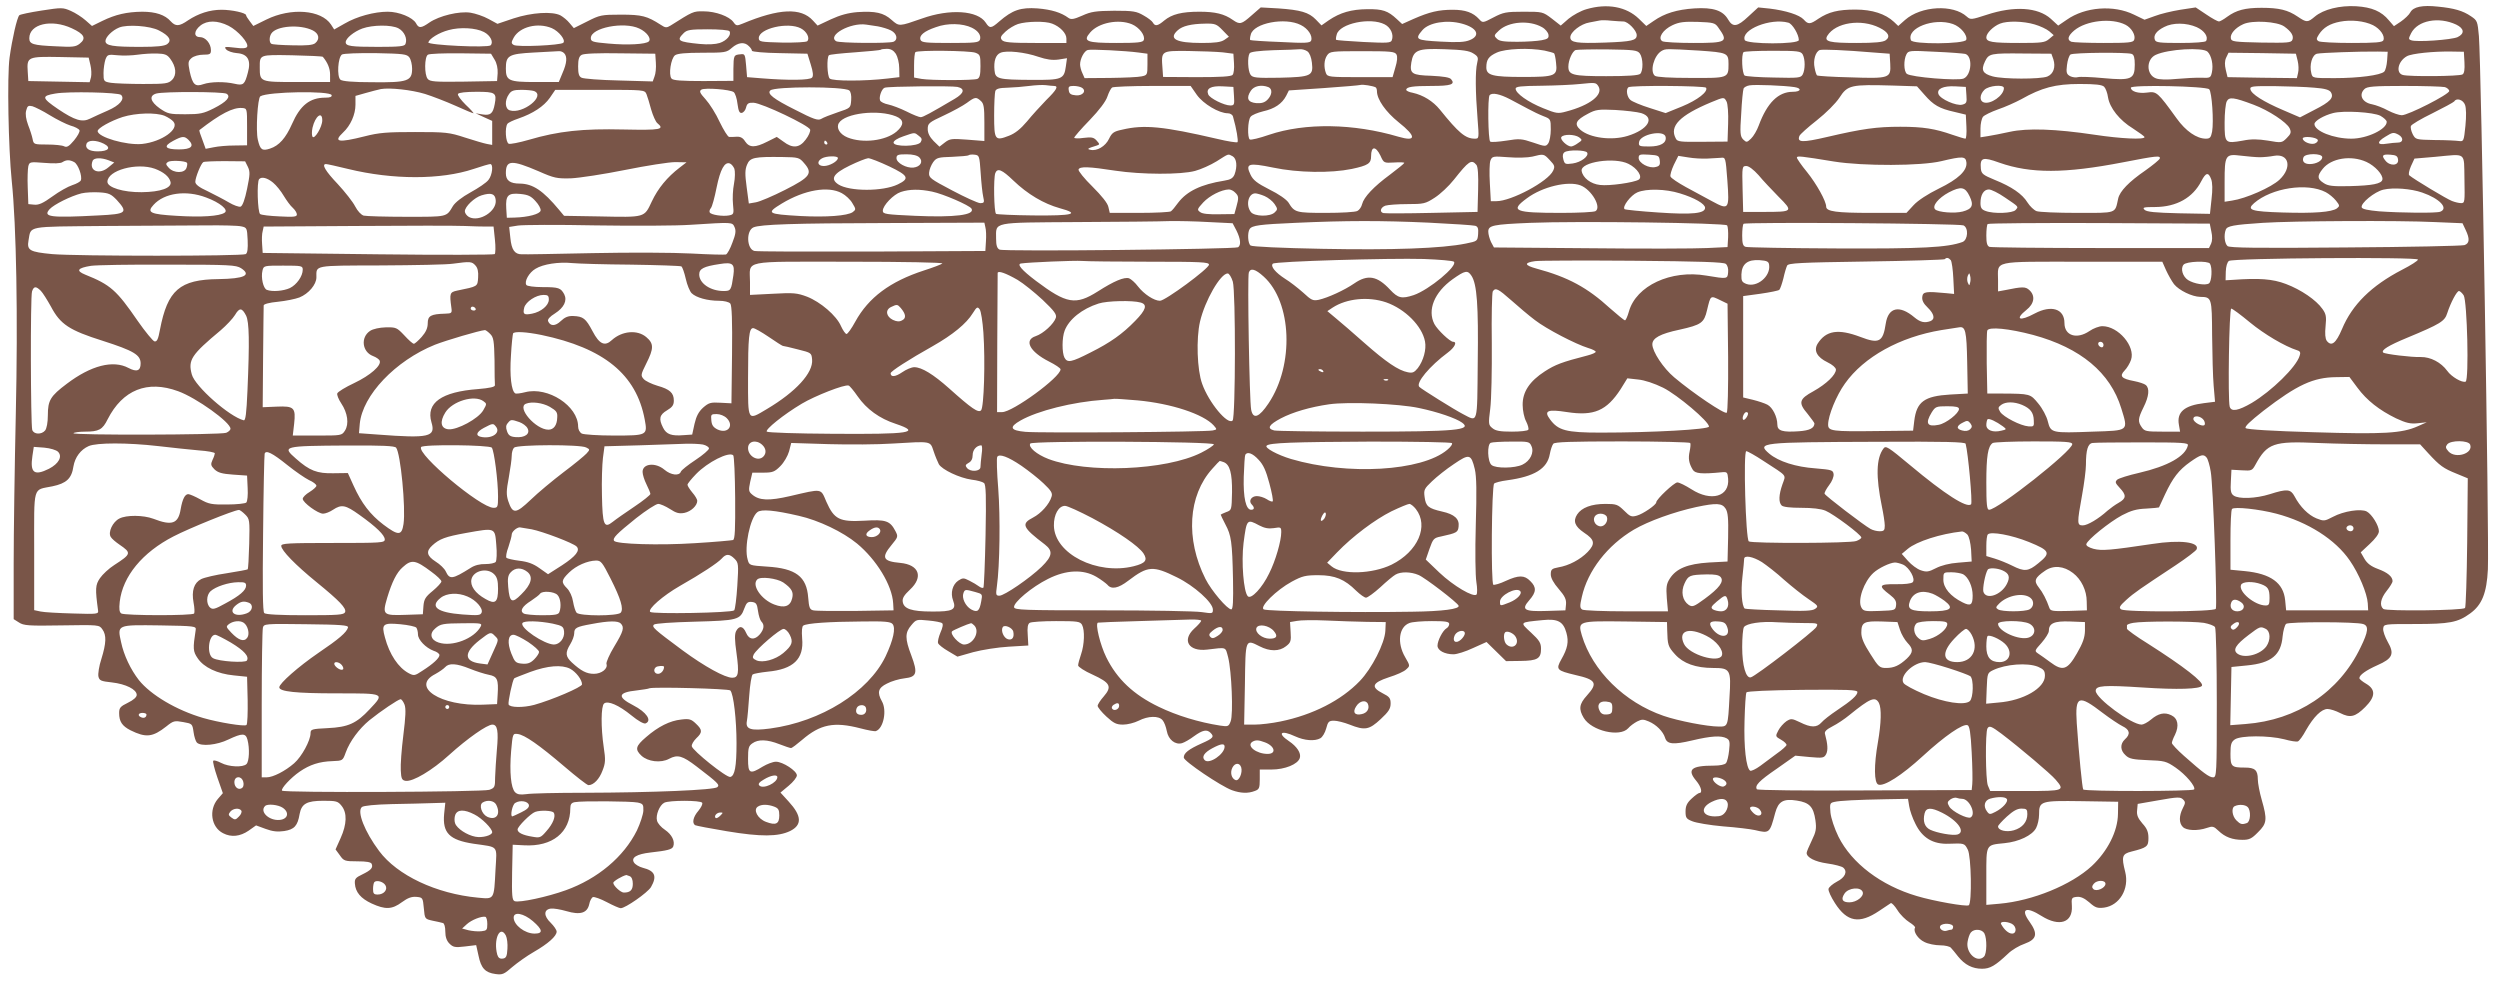 <?xml version="1.0" standalone="no"?>
<!DOCTYPE svg PUBLIC "-//W3C//DTD SVG 20010904//EN"
 "http://www.w3.org/TR/2001/REC-SVG-20010904/DTD/svg10.dtd">
<svg version="1.0" xmlns="http://www.w3.org/2000/svg"
 width="1280pt" height="504pt" viewBox="0 0 1280 504"
 preserveAspectRatio="xMidYMid meet">
<g transform="translate(0,504) scale(0.1,-0.1)"
fill="#795548" stroke="none">
<path d="M8123 4993 c-29 -8 -70 -31 -92 -49 l-40 -35 -46 36 c-46 35 -48 35
-145 35 -89 0 -103 -3 -153 -29 -55 -29 -56 -29 -74 -9 -31 34 -70 48 -135 48
-72 0 -119 -11 -201 -47 l-58 -26 -27 25 c-46 43 -73 52 -152 51 -81 -1 -138
-17 -197 -57 l-37 -26 -29 30 c-36 37 -78 49 -192 57 l-90 5 -47 -41 c-52 -46
-60 -48 -96 -23 -44 31 -90 42 -171 42 -91 0 -141 -13 -180 -45 -33 -28 -47
-31 -58 -11 -4 8 -26 25 -48 37 -36 21 -52 24 -150 24 -94 -1 -118 -4 -164
-25 -43 -19 -57 -21 -70 -12 -38 28 -87 43 -159 49 -86 6 -128 -8 -196 -67
-41 -36 -49 -37 -69 -6 -41 63 -185 72 -327 21 -117 -41 -116 -41 -155 -7 -41
37 -83 46 -175 40 -48 -4 -88 -15 -136 -37 l-68 -32 -24 26 c-61 67 -173 62
-360 -16 -29 -12 -33 -12 -47 8 -21 29 -90 55 -153 55 -53 1 -55 -1 -169 -73
-20 -12 -26 -12 -50 4 -70 45 -96 52 -204 52 -100 0 -108 -2 -173 -35 l-68
-34 -22 26 c-11 14 -32 31 -46 39 -42 22 -148 15 -240 -15 l-83 -28 -46 25
c-25 14 -67 28 -92 32 -58 9 -160 -16 -210 -50 -43 -30 -55 -31 -69 -4 -17 30
-87 59 -145 59 -68 0 -158 -24 -221 -61 l-53 -30 -16 25 c-50 76 -205 88 -331
26 l-67 -33 -18 24 c-10 13 -19 27 -19 31 0 12 -72 28 -126 28 -60 0 -118 -19
-171 -54 -46 -32 -64 -32 -89 -5 -29 33 -77 49 -146 49 -79 -1 -136 -14 -204
-47 l-53 -26 -33 29 c-18 16 -52 38 -75 48 -41 18 -47 18 -150 2 -59 -9 -110
-20 -114 -24 -12 -12 -37 -122 -50 -217 -13 -96 -6 -463 11 -630 24 -231 32
-701 21 -1190 -6 -269 -11 -617 -11 -772 l0 -283 27 -17 c24 -16 49 -18 219
-15 190 3 192 3 208 -20 22 -30 20 -71 -5 -152 -12 -36 -18 -77 -15 -90 5 -21
14 -24 69 -30 71 -8 127 -36 127 -64 0 -11 -16 -26 -45 -40 -39 -19 -45 -26
-45 -53 0 -43 15 -66 58 -88 79 -39 113 -36 184 20 36 29 42 30 86 22 46 -8
47 -9 53 -51 3 -23 11 -48 17 -54 21 -21 103 -13 162 16 70 33 88 33 97 -1 12
-45 9 -111 -5 -125 -18 -18 -90 -15 -130 6 -19 10 -37 15 -40 11 -4 -3 6 -42
21 -86 l28 -80 -26 -30 c-47 -56 -34 -144 27 -175 42 -22 87 -17 131 13 l38
27 49 -18 c35 -13 61 -16 95 -11 52 8 69 27 79 87 10 53 36 68 122 68 66 0 74
-2 93 -26 29 -36 27 -94 -5 -165 l-26 -58 22 -30 c20 -29 25 -31 90 -31 47 0
69 -4 73 -13 8 -20 -3 -32 -48 -54 -34 -16 -40 -23 -38 -47 3 -44 30 -76 86
-102 70 -32 104 -31 155 7 30 22 50 29 74 27 32 -3 33 -4 38 -58 5 -55 5 -55
45 -64 22 -4 46 -10 53 -12 7 -2 12 -20 12 -44 0 -27 7 -47 21 -61 19 -19 29
-21 79 -15 l58 7 12 -54 c13 -64 34 -87 87 -94 35 -5 44 -1 86 36 26 22 75 57
110 77 73 42 117 81 117 104 0 9 -14 29 -30 45 -37 35 -37 68 0 73 13 2 49 -4
80 -13 71 -21 107 -10 117 36 3 17 12 33 19 36 7 2 39 -9 71 -26 32 -17 64
-31 71 -31 24 0 137 79 155 108 32 56 21 83 -42 99 -19 5 -39 17 -45 27 -16
25 14 43 83 51 89 10 112 16 118 31 10 27 -7 61 -42 85 -20 13 -38 34 -41 47
-8 28 13 80 37 92 24 13 186 13 194 0 4 -6 -5 -24 -19 -41 -27 -31 -34 -63
-17 -74 6 -3 79 -17 163 -31 174 -29 262 -28 323 1 63 31 60 78 -7 151 l-42
46 42 35 c23 19 42 43 42 53 0 23 -72 70 -107 70 -16 0 -46 -12 -68 -25 -66
-41 -75 -36 -75 39 0 56 3 67 22 80 30 22 77 20 138 -4 28 -11 55 -20 60 -20
5 0 30 19 57 42 93 80 163 94 298 59 38 -10 75 -17 80 -14 39 14 57 107 30
153 -25 45 -19 68 26 90 22 12 63 24 90 27 63 7 69 26 35 117 -33 86 -33 117
0 155 25 30 27 30 87 24 34 -3 66 -9 71 -14 6 -5 2 -24 -9 -48 -9 -22 -15 -46
-12 -54 3 -8 26 -26 52 -41 l47 -28 81 23 c45 12 127 25 182 28 l100 6 -3 54
c-3 37 0 56 10 62 7 5 68 9 135 9 111 0 123 -2 133 -19 15 -28 12 -102 -5
-151 -8 -23 -15 -49 -15 -57 0 -7 33 -29 74 -47 91 -42 101 -61 57 -112 -17
-19 -31 -41 -31 -48 0 -7 20 -32 45 -55 37 -34 51 -41 85 -41 23 0 58 9 80 20
49 25 102 26 122 3 9 -10 18 -35 22 -56 8 -44 43 -72 78 -62 13 4 41 20 62 36
43 31 65 36 84 17 20 -20 14 -28 -45 -54 -67 -30 -93 -50 -92 -73 0 -18 191
-147 247 -167 45 -16 82 -17 116 -4 23 8 26 15 26 60 l0 50 60 0 c69 0 135 27
145 59 8 25 -15 59 -55 86 -63 42 -42 59 31 25 48 -22 100 -26 129 -10 11 6
24 28 30 50 9 35 14 40 40 40 16 0 52 -9 80 -20 78 -31 100 -27 159 28 41 38
51 54 51 80 0 27 -6 35 -40 52 -63 32 -55 54 30 82 39 12 80 30 90 41 20 18
20 18 -6 63 -42 72 -32 154 22 174 14 6 66 10 115 10 71 0 89 -3 89 -15 0 -7
-6 -18 -14 -22 -19 -11 -46 -63 -46 -89 0 -24 36 -44 82 -44 17 0 62 14 100
32 l69 31 50 -49 50 -49 74 1 c87 1 105 12 105 62 0 30 -8 43 -51 83 -59 55
-61 52 59 64 78 8 106 -7 122 -65 13 -46 6 -80 -26 -136 -29 -52 -24 -57 72
-80 107 -24 116 -42 59 -105 -40 -44 -43 -70 -16 -115 40 -66 184 -100 227
-53 10 12 31 27 46 35 24 12 32 12 60 0 38 -16 73 -51 83 -83 10 -34 42 -37
139 -14 97 23 148 26 176 11 16 -9 18 -18 13 -63 -3 -28 -10 -58 -16 -64 -5
-8 -32 -13 -62 -13 -117 0 -139 -20 -90 -78 25 -30 33 -62 16 -62 -5 0 -23
-13 -40 -29 -24 -22 -31 -38 -31 -66 0 -32 4 -38 35 -50 19 -8 89 -20 157 -26
68 -5 141 -14 163 -19 75 -18 76 -17 104 88 16 59 42 74 111 63 65 -10 85 -32
95 -101 6 -43 3 -59 -19 -104 -14 -29 -26 -57 -26 -63 0 -23 42 -45 106 -54
37 -5 74 -15 81 -21 24 -20 10 -51 -32 -72 -22 -12 -41 -28 -43 -37 -2 -10 13
-42 33 -73 62 -97 125 -108 226 -40 29 19 56 37 60 40 5 2 20 -14 34 -36 14
-23 42 -50 61 -62 18 -11 32 -24 29 -28 -11 -18 15 -58 48 -73 19 -10 56 -17
81 -17 25 0 50 -6 55 -13 6 -6 23 -27 37 -45 34 -42 73 -62 122 -62 41 0 67
15 133 77 19 19 58 42 85 51 63 23 69 51 25 113 -48 66 -18 80 62 29 91 -57
160 -34 155 51 -3 42 -1 44 25 47 20 2 38 -6 64 -28 31 -28 42 -31 76 -27 79
11 130 96 108 183 -20 79 -16 92 32 104 80 20 87 26 87 69 0 31 -7 49 -31 75
-23 27 -30 43 -27 68 l3 32 109 19 c95 17 110 17 123 4 13 -13 13 -18 -1 -45
-20 -39 -20 -76 0 -96 18 -19 77 -21 123 -5 29 10 35 9 59 -14 34 -33 72 -47
124 -47 34 0 47 6 79 39 46 45 48 65 19 166 -11 38 -20 86 -20 105 0 47 -15
60 -66 60 -69 0 -74 5 -74 71 0 48 4 60 22 73 30 21 174 21 253 1 32 -9 64
-14 70 -11 7 2 26 28 42 58 39 68 79 108 110 108 13 0 42 -9 65 -21 51 -26 77
-20 128 31 53 53 54 90 5 119 -19 11 -35 24 -35 29 0 16 34 40 92 66 78 34 89
58 53 120 -14 25 -25 56 -23 68 3 23 4 23 163 23 176 0 219 8 282 54 61 44 85
105 91 226 7 159 -34 2578 -46 2730 -7 76 -8 80 -41 102 -41 28 -86 41 -168
49 -81 9 -127 -1 -142 -29 -6 -12 -28 -33 -48 -47 l-36 -24 -26 30 c-38 46
-87 67 -167 72 -84 5 -168 -16 -212 -53 -37 -31 -42 -31 -88 0 -50 34 -95 45
-185 45 -85 0 -129 -12 -176 -46 -17 -13 -37 -24 -42 -24 -6 0 -36 16 -65 36
l-54 36 -79 -12 c-43 -7 -102 -21 -130 -32 l-53 -19 -54 26 c-104 51 -250 40
-344 -26 l-44 -30 -38 35 c-66 59 -187 67 -329 20 -77 -25 -82 -26 -101 -9
-70 64 -234 55 -316 -17 l-35 -31 -22 21 c-44 41 -111 63 -197 63 -89 0 -137
-12 -190 -47 -42 -29 -52 -30 -75 -4 -22 24 -92 46 -174 56 l-59 6 -50 -46
c-57 -54 -80 -57 -104 -16 -27 47 -77 63 -173 57 -89 -6 -152 -25 -208 -64
l-38 -26 -38 37 c-64 62 -162 80 -268 49z m189 -63 c23 0 68 -46 68 -70 0 -27
-24 -33 -162 -38 -145 -5 -178 0 -178 27 0 27 54 69 98 76 20 4 44 8 52 10 8
2 35 2 59 -1 24 -2 52 -4 63 -4z m2571 -17 c31 -16 53 -54 44 -77 -5 -14 -29
-16 -156 -16 -82 0 -156 3 -165 6 -24 9 -19 30 14 58 61 51 191 66 263 29z
m1267 -2 c37 -19 62 -55 53 -77 -4 -11 -39 -14 -162 -14 -86 0 -162 4 -170 9
-12 8 -12 13 2 35 23 35 56 55 108 65 56 11 124 4 169 -18z m426 3 c41 -20 44
-46 7 -64 -30 -14 -212 -27 -238 -16 -14 5 -14 8 0 36 34 66 141 86 231 44z
m-11406 -6 c49 -25 106 -90 95 -108 -5 -8 -25 -9 -63 -4 -51 6 -56 5 -44 -9 8
-9 32 -17 55 -19 55 -4 74 -36 56 -100 -16 -61 -23 -67 -67 -57 -52 12 -123
11 -161 -2 -42 -15 -55 -2 -70 66 -9 46 -8 52 10 68 12 10 38 17 60 17 34 0
39 3 39 23 0 34 -28 67 -56 67 -33 0 -32 32 2 59 35 28 88 27 144 -1z m4217
11 c40 -15 73 -49 73 -76 l0 -23 -159 0 c-128 0 -161 3 -171 15 -10 12 -7 20
18 43 17 16 46 33 64 39 44 14 140 16 175 2z m408 -3 c38 -16 70 -58 61 -81
-4 -12 -29 -15 -139 -15 -154 0 -175 8 -135 54 43 50 145 70 213 42z m865 -4
c37 -18 62 -56 53 -80 -5 -12 -28 -14 -157 -7 -83 3 -153 8 -155 10 -2 2 -1
15 3 28 14 59 176 90 256 49z m430 3 c31 -16 47 -53 36 -81 -5 -14 -22 -15
-144 -9 -75 4 -139 9 -141 11 -2 2 -1 14 3 27 14 57 173 90 246 52z m395 4
c78 -21 97 -61 41 -84 -26 -11 -61 -13 -150 -8 -127 7 -134 11 -93 59 34 39
125 54 202 33z m410 -18 c17 -9 31 -27 33 -38 3 -18 -3 -23 -35 -29 -21 -4
-77 -8 -125 -8 -68 0 -92 3 -104 16 -16 15 -15 18 11 42 49 46 155 54 220 17z
m902 -1 c54 -75 45 -80 -126 -80 -80 0 -152 4 -160 9 -25 16 3 59 52 82 34 16
59 19 129 17 80 -3 89 -5 105 -28z m359 24 c21 -5 54 -61 54 -89 0 -23 -268
-22 -277 0 -20 53 132 114 223 89z m467 -26 c46 -23 57 -46 32 -64 -14 -10
-55 -14 -149 -14 -139 0 -168 7 -150 37 42 68 173 88 267 41z m376 19 c40 -14
76 -58 68 -81 -9 -22 -275 -24 -283 -2 -24 62 118 117 215 83z m418 -2 c28 -8
62 -24 75 -35 l23 -20 -24 -20 c-21 -18 -38 -20 -150 -20 -143 0 -171 5 -171
29 0 21 35 56 70 70 37 15 120 13 177 -4z m1279 -11 c36 -26 49 -48 41 -68 -6
-15 -25 -16 -159 -14 -139 3 -153 5 -156 21 -5 23 23 55 63 73 46 22 176 14
211 -12z m-11328 -9 c63 -29 75 -51 41 -78 -21 -17 -35 -19 -124 -14 -116 5
-135 11 -135 41 0 73 113 100 218 51z m4127 10 c21 -4 52 -13 67 -21 31 -16
37 -48 12 -58 -25 -9 -277 -7 -293 3 -47 30 74 97 154 85 11 -2 38 -6 60 -9z
m481 -7 c33 -16 49 -40 41 -62 -6 -14 -26 -16 -152 -16 -123 0 -147 2 -152 16
-8 22 17 44 79 65 59 22 137 20 184 -3z m1283 -12 l33 -34 -23 -16 c-18 -12
-47 -16 -116 -16 -132 0 -172 21 -123 65 24 22 69 33 141 34 50 1 58 -2 88
-33z m4988 15 c40 -18 61 -50 48 -71 -4 -6 -58 -10 -131 -10 -106 0 -126 2
-131 16 -9 23 8 46 48 66 44 23 113 22 166 -1z m-10433 -17 c53 -27 67 -51 42
-70 -15 -10 -51 -14 -137 -14 -141 0 -179 6 -179 30 0 20 35 55 70 69 41 17
159 9 204 -15z m788 0 c31 -16 37 -44 12 -65 -12 -10 -44 -13 -116 -11 -55 1
-104 4 -109 8 -11 7 -11 35 0 52 25 40 148 49 213 16z m438 11 c30 -16 47 -53
36 -80 -4 -12 -29 -15 -140 -15 -140 0 -166 4 -166 24 0 20 42 54 85 70 53 19
149 20 185 1z m785 1 c37 -16 73 -62 59 -75 -14 -13 -237 -23 -254 -11 -13 8
-13 13 0 37 31 56 123 79 195 49z m448 -2 c39 -18 63 -52 49 -66 -15 -15 -109
-20 -207 -11 -81 7 -90 10 -90 28 0 53 170 86 248 49z m827 1 c31 -16 48 -51
33 -66 -5 -5 -63 -8 -129 -7 -111 3 -119 4 -119 23 0 49 149 84 215 50z
m-1622 -19 c33 -17 50 -52 34 -68 -14 -14 -324 1 -319 15 6 20 55 50 104 63
57 16 139 12 181 -10z m1257 4 c11 -18 -14 -48 -50 -60 -22 -7 -60 -9 -103 -5
-110 11 -120 17 -82 55 17 17 33 20 124 20 58 0 108 -4 111 -10z m99 -76 c9
-8 16 -19 16 -24 0 -5 64 -11 142 -12 l142 -3 17 -55 c12 -38 14 -59 7 -67
-11 -14 -121 -15 -258 -4 l-75 6 -5 60 c-5 57 -6 60 -29 57 -34 -3 -35 -5 -36
-75 l0 -61 -153 -1 c-112 0 -157 3 -164 13 -16 19 -3 103 18 119 12 9 55 13
140 13 116 0 124 1 151 25 32 28 65 32 87 9z m753 -40 c9 -15 17 -47 17 -73
l1 -46 -60 -7 c-118 -14 -283 -14 -297 0 -13 13 -16 107 -4 119 3 4 63 10 133
15 70 5 129 11 132 13 2 3 17 5 32 5 20 0 34 -8 46 -26z m1243 7 l45 -6 0 -55
c0 -53 -1 -55 -30 -61 -16 -4 -89 -7 -161 -8 l-131 -1 -11 25 c-7 14 -12 35
-12 45 0 29 21 69 39 74 18 5 194 -4 261 -13z m864 6 c11 -8 20 -31 23 -58 8
-68 -4 -73 -166 -77 -119 -2 -137 0 -148 15 -14 19 -17 91 -5 110 5 8 46 13
122 16 63 1 124 4 136 5 11 1 28 -4 38 -11z m850 -11 c24 -15 26 -21 19 -49
-10 -40 -9 -149 2 -284 8 -102 8 -103 -14 -103 -48 0 -83 30 -179 149 -35 43
-85 74 -139 86 -18 3 -33 10 -33 15 0 15 32 20 130 20 99 0 122 8 100 34 -7
10 -41 15 -101 18 -101 3 -112 11 -103 68 11 64 32 73 170 68 94 -3 127 -8
148 -22z m364 15 c23 -5 45 -11 49 -14 3 -3 8 -26 10 -49 8 -67 -3 -72 -170
-72 -155 0 -187 8 -187 49 0 40 12 57 54 76 45 20 165 25 244 10z m488 -15
c17 -24 18 -88 2 -104 -8 -8 -61 -12 -174 -12 -172 0 -194 6 -194 49 0 33 21
80 38 85 9 2 84 4 165 3 134 -2 150 -4 163 -21z m303 15 c145 -10 151 -12 151
-69 0 -72 -1 -72 -192 -71 -107 0 -177 4 -185 11 -27 22 -5 104 34 127 21 12
23 12 192 2z m896 -10 l80 -6 3 -52 c4 -73 -3 -76 -205 -69 -91 2 -167 7 -170
10 -3 3 -9 20 -12 38 -9 40 5 85 27 92 17 4 123 0 277 -13z m1708 4 c20 -20
30 -68 22 -105 -6 -28 -9 -30 -53 -28 -26 1 -83 -2 -127 -6 -50 -5 -90 -4
-107 3 -50 19 -50 97 -1 120 64 30 242 40 266 16z m-8415 -7 c17 -17 15 -50
-8 -102 l-19 -46 -120 0 c-136 0 -151 7 -151 69 0 67 14 75 142 82 62 3 120 6
129 7 8 1 20 -3 27 -10z m2106 2 c24 -9 26 -14 26 -69 0 -44 -4 -60 -16 -65
-20 -8 -238 -8 -286 0 l-38 7 0 62 c0 34 3 65 7 68 10 11 279 8 307 -3z m323
-21 c42 -14 70 -18 102 -14 l44 7 -6 -43 c-9 -65 -21 -69 -176 -68 -171 1
-185 5 -189 48 -5 49 6 81 31 91 31 13 125 3 194 -21z m943 23 l55 -7 3 -48
c2 -27 -1 -54 -7 -60 -6 -9 -62 -12 -183 -12 l-173 1 -3 43 c-7 92 -8 91 131
90 67 -1 147 -4 177 -7z m890 -11 c6 -12 4 -34 -6 -67 l-14 -49 -167 0 c-157
0 -166 1 -174 20 -12 32 -10 69 6 92 14 20 23 21 180 21 147 0 166 -2 175 -17z
m2080 0 c13 -25 13 -77 0 -102 -10 -18 -21 -19 -148 -16 -75 1 -143 6 -149 10
-14 9 -18 108 -6 120 3 4 71 7 149 7 131 0 144 -2 154 -19z m832 3 c39 -11 33
-108 -8 -126 -29 -13 -271 7 -291 24 -16 13 -17 72 -2 100 10 19 16 20 147 13
76 -3 145 -9 154 -11z m2160 -34 c-2 -25 -8 -50 -15 -57 -19 -18 -130 -33
-254 -33 -112 0 -113 0 -119 25 -11 43 4 94 29 100 22 5 216 12 312 11 l50 -1
-3 -45z m396 -9 c2 -37 -1 -57 -10 -62 -15 -10 -271 -12 -305 -3 -38 10 -26
70 20 96 24 14 138 26 232 24 l60 -1 3 -54z m-11747 19 c31 -41 35 -84 10
-109 -19 -19 -32 -21 -148 -21 -71 0 -145 3 -165 6 -37 6 -38 8 -38 50 0 23 5
55 10 70 10 25 13 26 63 21 28 -3 75 -1 102 3 28 4 72 7 99 6 40 -1 52 -6 67
-26z m1225 6 c8 -11 14 -37 14 -58 0 -63 -23 -71 -202 -69 -102 0 -156 5 -165
13 -19 16 -13 115 8 129 8 5 85 8 172 7 144 -3 160 -5 173 -22z m436 -11 c12
-19 17 -45 16 -70 l-3 -40 -171 -3 c-147 -2 -173 0 -184 14 -18 20 -17 114 1
124 7 5 82 8 168 7 l155 -2 18 -30z m826 -16 c2 -25 -1 -57 -7 -71 l-9 -25
-174 5 c-95 2 -181 9 -190 14 -14 6 -18 21 -18 58 0 36 5 52 18 59 10 7 87 10
197 8 l180 -2 3 -46z m7155 18 c13 -40 1 -76 -31 -89 -36 -14 -226 -14 -280 1
-51 14 -60 32 -39 76 20 41 27 43 201 41 l139 -1 10 -28z m401 27 c12 -4 16
-20 16 -55 0 -75 -18 -82 -160 -69 -62 6 -121 8 -131 5 -10 -3 -28 -1 -40 5
-18 10 -21 18 -16 57 3 25 11 49 18 54 16 10 289 12 313 3z m850 -35 c5 -20 6
-48 2 -63 l-6 -26 -178 2 -177 3 -9 37 c-6 26 -6 46 2 63 l12 25 172 -2 173
-3 9 -36z m-10111 20 c25 -30 37 -60 37 -91 l0 -38 -170 0 c-189 0 -190 0
-190 74 0 67 -4 66 166 63 84 -2 155 -5 157 -8z m-1190 -42 c5 -20 6 -49 3
-62 l-7 -26 -157 3 -157 3 -3 48 c-5 76 -1 78 167 75 l145 -3 9 -38z m7721
-109 c26 -43 -43 -97 -165 -129 -43 -12 -51 -10 -118 17 -77 31 -141 76 -141
100 0 11 25 14 133 15 72 1 161 5 197 9 79 8 81 8 94 -12z m-2788 2 c25 0 15
-19 -39 -72 -28 -29 -73 -78 -99 -110 -33 -39 -61 -61 -92 -73 -72 -28 -76
-22 -76 104 0 60 3 116 6 125 5 12 21 16 63 17 31 1 81 5 111 9 30 4 68 6 84
4 16 -2 35 -4 42 -4z m1647 -7 c4 -2 7 -11 7 -20 0 -42 45 -106 111 -159 92
-73 91 -101 -1 -74 -229 68 -478 72 -662 10 -49 -17 -94 -28 -99 -24 -13 8
-11 98 4 116 6 9 36 21 64 28 59 13 97 39 118 79 l14 28 178 12 c98 7 183 14
188 16 11 4 65 -5 78 -12z m2145 1 c39 -6 33 -24 -9 -24 -74 0 -131 -56 -174
-172 -9 -25 -27 -56 -40 -68 -21 -20 -23 -20 -40 -4 -15 16 -17 31 -10 132 3
63 9 120 12 128 2 7 17 15 31 17 30 5 178 -1 230 -9z m666 -40 c45 -52 76 -70
153 -87 l58 -14 3 -61 c2 -34 -1 -62 -5 -62 -5 0 -35 9 -67 20 -88 31 -150 41
-266 41 -121 0 -194 -10 -374 -52 -129 -30 -156 -29 -143 5 3 8 43 44 89 80
48 38 97 87 116 116 42 65 59 68 272 62 l125 -4 39 -44z m919 42 c8 -8 17 -32
20 -54 9 -55 59 -118 128 -160 32 -21 59 -40 59 -44 0 -14 -122 -8 -255 12
-200 30 -345 35 -435 15 -41 -9 -92 -19 -112 -22 l-38 -6 0 45 c0 24 6 51 13
60 6 8 41 25 77 38 36 12 89 36 119 52 104 59 175 78 298 78 84 0 115 -4 126
-14z m-6425 -19 c8 -6 12 -26 10 -50 -3 -40 -3 -40 -69 -62 -36 -12 -74 -27
-85 -34 -16 -9 -38 -2 -133 47 -110 55 -145 82 -127 99 21 21 377 21 404 0z
m554 18 c40 -9 35 -32 -14 -61 -122 -72 -162 -94 -174 -94 -8 0 -41 13 -72 29
-32 16 -75 32 -94 36 -20 4 -39 13 -42 21 -7 18 9 61 24 65 20 7 344 10 372 4z
m637 -4 c26 -16 4 -43 -31 -39 -25 2 -34 8 -36 26 -3 18 1 22 25 22 15 0 34
-4 42 -9z m589 -37 c33 -46 113 -94 159 -94 12 0 24 -8 26 -17 18 -63 28 -125
23 -131 -4 -3 -50 4 -104 17 -276 64 -374 74 -487 47 -43 -9 -52 -16 -67 -47
-18 -38 -62 -64 -95 -56 -19 4 -16 7 33 22 15 5 15 7 -1 25 -15 17 -26 19 -67
14 -26 -4 -48 -3 -48 1 0 4 35 45 79 90 50 52 83 96 91 121 7 21 18 42 24 46
6 4 99 8 207 8 l195 0 32 -46z m190 -6 c3 -44 1 -48 -19 -48 -31 0 -106 37
-113 57 -12 30 14 44 73 41 l56 -3 3 -47z m176 46 c22 -9 20 -40 -5 -65 -14
-14 -30 -19 -57 -17 -43 4 -53 25 -28 63 16 25 54 33 90 19z m2241 -3 c12 -20
-43 -63 -123 -96 l-84 -34 -81 26 c-45 14 -90 33 -99 41 -18 15 -24 53 -11 65
10 11 391 8 398 -2z m1333 -38 c3 -38 1 -43 -22 -49 -30 -7 -111 28 -121 54
-10 27 24 43 85 40 l55 -3 3 -42z m192 36 c0 -38 -69 -86 -104 -73 -22 8 -20
40 4 64 22 22 100 29 100 9z m1051 -6 c14 -14 24 -166 15 -217 -6 -30 -11 -36
-32 -36 -47 0 -103 39 -149 103 -99 137 -103 140 -152 133 -45 -6 -83 6 -83
25 0 16 385 8 401 -8z m538 8 c55 -4 77 -11 85 -23 17 -28 -2 -49 -85 -91
l-73 -38 -86 37 c-101 43 -164 83 -168 107 -3 15 9 17 125 16 70 -1 161 -4
202 -8z m669 3 c12 -4 22 -13 22 -20 0 -17 -210 -124 -243 -124 -13 0 -45 11
-70 24 -25 14 -62 28 -82 32 -50 9 -70 48 -39 78 13 13 46 16 202 16 103 0
197 -3 210 -6z m-10342 -35 c38 -12 108 -39 155 -60 48 -22 90 -39 93 -39 3 0
-14 20 -40 44 -25 25 -43 49 -39 55 3 7 42 11 95 11 97 0 104 -5 93 -63 -9
-49 -22 -59 -62 -53 l-36 6 43 -20 42 -19 0 -62 0 -61 -27 5 c-16 3 -66 18
-113 33 -79 26 -97 28 -255 28 -143 0 -184 -3 -258 -22 -135 -34 -162 -29
-111 19 39 36 64 93 64 143 l0 45 53 15 c28 8 63 17 77 20 46 8 157 -4 226
-25z m1581 9 c7 -6 16 -32 19 -60 5 -37 10 -48 22 -46 9 2 19 14 22 28 5 20
12 25 38 24 44 -2 286 -117 290 -138 2 -9 -8 -32 -23 -51 -32 -43 -67 -46
-114 -10 l-34 24 -48 -24 c-63 -32 -92 -32 -114 1 -11 18 -24 25 -43 24 -15
-1 -32 -2 -39 -1 -7 1 -28 35 -48 76 -19 42 -52 94 -72 116 -30 33 -34 42 -22
50 17 11 149 1 166 -13z m-1023 6 c63 -24 -58 -120 -124 -99 -25 8 -27 51 -4
83 12 18 25 22 64 22 26 0 55 -3 64 -6z m576 -16 c5 -13 16 -48 24 -79 9 -31
23 -62 31 -69 40 -33 19 -37 -172 -33 -210 5 -333 -8 -486 -53 -48 -14 -95
-23 -102 -20 -16 6 -21 82 -7 102 4 6 29 18 56 27 75 26 130 62 161 106 l28
41 229 0 c227 0 228 0 238 -22z m-2690 -4 c21 -21 -8 -54 -68 -80 -32 -14 -72
-32 -90 -41 -41 -21 -79 -9 -164 48 -85 58 -87 68 -15 80 66 12 324 6 337 -7z
m540 6 c24 -15 1 -41 -66 -75 -52 -26 -69 -30 -146 -30 -80 0 -89 2 -130 30
-49 35 -56 65 -18 76 38 11 343 10 360 -1z m538 -7 c2 -9 -8 -13 -32 -13 -80
0 -129 -39 -171 -135 -32 -72 -66 -111 -113 -126 -40 -13 -50 -6 -62 46 -11
47 -1 213 13 222 40 24 357 29 365 6z m6033 -21 c30 -16 72 -38 94 -50 22 -12
57 -29 78 -37 36 -14 37 -15 37 -68 0 -29 -6 -61 -13 -71 -12 -17 -16 -17 -77
4 -59 20 -71 21 -137 10 -40 -6 -77 -9 -83 -5 -11 7 -14 227 -3 238 13 14 52
6 104 -21z m-2709 -9 c15 -13 18 -32 18 -111 l0 -94 -88 7 c-80 6 -89 5 -115
-15 l-27 -21 -30 29 c-20 21 -30 40 -30 61 0 29 5 34 83 70 45 21 98 50 117
64 42 31 48 32 72 10z m3818 -3 c6 -11 10 -60 8 -113 l-3 -92 -128 -1 c-114
-1 -129 0 -137 17 -34 63 20 118 180 185 68 28 67 28 80 4z m2698 -16 c78 -29
170 -90 185 -121 9 -20 7 -28 -15 -50 -25 -25 -27 -25 -96 -13 -51 8 -85 9
-129 0 -91 -16 -93 -14 -93 92 0 49 5 98 11 109 12 24 36 21 137 -17z m1083
-1 c6 -16 7 -57 2 -107 -8 -79 -9 -81 -33 -78 -14 2 -69 5 -123 5 -98 2 -99 2
-114 30 -8 16 -12 35 -9 42 2 7 52 37 110 65 58 29 108 56 112 61 11 19 45 9
55 -18z m-12366 -53 c36 -22 84 -46 106 -53 23 -6 43 -17 46 -24 3 -7 -10 -30
-28 -52 -26 -31 -37 -37 -51 -30 -9 5 -48 9 -86 9 -68 0 -70 1 -75 28 -3 15
-13 47 -23 72 -11 30 -15 56 -10 74 6 24 11 27 32 22 13 -4 54 -24 89 -46z
m1010 -59 l0 -95 -65 -1 c-36 0 -83 -4 -106 -9 l-41 -8 -17 47 c-10 25 -17 47
-15 49 107 83 172 117 219 113 25 -2 25 -3 25 -96z m7138 70 c73 -23 35 -85
-70 -117 -82 -25 -193 -10 -241 31 -34 30 -24 50 39 83 39 21 54 23 139 19 52
-3 112 -10 133 -16z m-3815 -17 c41 -17 42 -44 2 -78 -56 -47 -173 -61 -250
-30 -40 16 -60 49 -45 74 31 51 202 71 293 34z m7600 3 c17 -10 32 -23 32 -31
0 -38 -101 -86 -181 -86 -91 0 -189 39 -189 75 0 16 48 44 95 56 52 14 207 5
243 -14z m-11345 0 c18 -8 38 -21 45 -30 32 -38 -60 -103 -160 -114 -81 -8
-228 35 -228 66 0 15 67 52 128 72 68 21 170 24 215 6z m807 -23 c0 -34 -40
-100 -50 -84 -4 7 -4 27 0 46 14 60 50 87 50 38z m3055 -80 c15 -11 17 -18 9
-32 -15 -23 -139 -25 -139 -2 0 9 20 22 50 32 61 21 56 21 80 2z m3823 -5 c6
-31 -26 -49 -84 -49 -52 0 -55 2 -52 23 6 40 129 64 136 26z m3753 11 c26 -15
24 -40 -3 -40 -13 0 -40 -3 -60 -6 -48 -8 -50 9 -5 36 37 23 42 24 68 10z
m-4196 -13 c17 -13 17 -15 -6 -30 -13 -10 -29 -17 -35 -17 -20 0 -58 36 -50
48 10 16 68 15 91 -1z m-7120 -13 c32 -32 15 -49 -49 -49 -72 0 -82 16 -29 44
47 25 57 25 78 5z m10902 -1 c2 -6 -5 -14 -16 -18 -22 -7 -61 10 -61 26 0 14
73 7 77 -8z m-11335 -19 c39 -20 24 -39 -32 -39 -44 0 -66 16 -57 39 8 20 49
20 89 0z m3703 6 c3 -5 1 -10 -4 -10 -6 0 -11 5 -11 10 0 6 2 10 4 10 3 0 8
-4 11 -10z m2833 -67 c17 -38 18 -38 70 -35 29 2 52 1 52 -2 0 -3 -33 -30 -73
-60 -83 -61 -134 -115 -143 -151 -3 -14 -14 -30 -24 -35 -10 -6 -83 -10 -162
-10 -153 0 -160 2 -191 53 -11 16 -49 43 -98 67 -63 32 -83 48 -96 75 -28 58
-12 63 115 37 128 -27 296 -29 403 -7 84 18 99 28 99 65 0 52 23 54 48 3z
m1058 16 c11 -18 -31 -50 -74 -56 -38 -5 -41 -4 -48 22 -5 18 -2 30 7 36 20
13 107 11 115 -2z m-3419 -25 c21 -21 6 -48 -30 -52 -36 -4 -87 24 -87 48 0
17 7 20 51 20 33 0 56 -6 66 -16z m314 -79 c3 -49 9 -105 13 -122 7 -30 5 -33
-16 -33 -13 1 -77 30 -143 65 -112 59 -120 65 -118 91 1 16 11 40 21 54 17 23
27 25 97 27 43 2 81 5 84 8 3 3 17 5 31 3 24 -3 25 -6 31 -93z m1290 85 c21
-12 25 -52 10 -93 -8 -19 -20 -27 -53 -32 -119 -19 -191 -54 -236 -113 -15
-21 -31 -40 -37 -44 -5 -4 -78 -8 -162 -8 l-151 0 -7 30 c-4 20 -34 57 -82
105 -41 40 -73 80 -71 87 6 17 53 15 189 -6 133 -20 335 -21 408 -1 30 8 79
30 110 49 65 41 57 39 82 26z m1624 -20 c25 -26 27 -33 17 -54 -25 -55 -214
-156 -290 -156 l-29 0 -5 92 c-3 51 -2 103 3 116 9 22 12 23 91 17 46 -4 101
-2 123 3 59 15 59 15 90 -18z m563 -2 c3 -22 -2 -29 -21 -33 -34 -9 -87 20
-87 46 0 18 5 20 53 17 48 -3 52 -5 55 -30z m3072 17 c19 0 52 3 72 7 78 14
95 -60 29 -122 -41 -39 -173 -97 -243 -107 l-38 -6 0 102 c0 137 4 144 83 134
34 -4 78 -8 97 -8z m320 0 c0 -18 -31 -35 -64 -35 -28 0 -41 14 -32 35 8 21
96 21 96 0z m388 -12 c5 -32 -42 -35 -65 -5 -21 26 -15 33 25 30 30 -2 38 -7
40 -25z m340 -100 c2 -117 2 -123 -17 -123 -11 0 -32 5 -47 11 -25 9 -196 112
-218 131 -6 4 -2 23 8 47 l18 39 106 9 c163 15 147 28 150 -114z m-8502 83
c47 -53 34 -72 -96 -138 -63 -32 -131 -61 -151 -64 l-35 -6 -11 83 c-9 67 -9
90 2 116 15 37 38 41 183 39 79 -1 85 -3 108 -30z m174 25 c0 -17 -43 -41 -72
-41 -32 0 -38 23 -10 39 22 13 82 14 82 2z m4450 -3 c25 1 56 3 70 4 25 3 25
3 34 -115 11 -150 8 -154 -77 -108 -34 18 -95 51 -135 73 -40 22 -76 46 -79
54 -3 7 5 34 17 60 l23 46 51 -8 c28 -5 71 -7 96 -6z m650 -15 c149 -24 447
-23 550 2 109 26 124 25 128 -6 5 -42 -41 -86 -142 -135 -55 -27 -106 -60
-128 -84 l-37 -40 -180 0 c-178 0 -231 7 -231 32 0 28 -49 116 -98 177 -29 35
-52 69 -52 74 0 10 19 8 190 -20z m1668 15 c-3 -7 -36 -34 -74 -61 -83 -57
-131 -106 -139 -144 -17 -78 -4 -73 -209 -73 -102 0 -196 4 -209 9 -13 5 -34
25 -46 44 -27 44 -81 81 -168 116 -60 25 -68 31 -71 57 -5 58 9 62 95 31 160
-56 333 -56 633 2 170 33 193 36 188 19z m-10501 -9 l28 -11 -29 -24 c-47 -41
-102 -20 -82 32 6 17 44 18 83 3z m3996 -31 c98 -47 106 -62 44 -92 -76 -37
-248 -37 -305 0 -42 28 -26 55 58 96 41 20 84 37 95 38 11 0 59 -19 108 -42z
m7563 23 c44 -20 86 -66 82 -90 -4 -22 -51 -31 -168 -34 -87 -2 -111 1 -133
16 -33 21 -34 36 -5 72 43 55 145 72 224 36z m-11736 -1 c20 -11 42 -72 34
-93 -2 -7 -22 -18 -44 -25 -22 -7 -68 -33 -102 -58 -47 -34 -69 -44 -92 -42
l-31 3 -3 85 c-2 47 0 96 3 109 6 22 8 23 83 17 47 -4 83 -3 92 4 19 12 36 13
60 0z m577 -3 c3 -3 2 -15 -2 -26 -9 -29 -65 -29 -91 0 -16 17 -16 22 -4 30
14 9 86 6 97 -4z m312 -21 c12 -25 11 -40 -4 -113 -11 -54 -23 -87 -33 -91 -8
-3 -36 7 -61 22 -25 15 -74 40 -108 57 -44 20 -63 35 -63 48 0 22 29 94 41
101 4 3 54 5 111 5 l103 -1 14 -28z m7069 15 c46 -23 74 -67 52 -81 -25 -15
-151 -33 -198 -27 -47 5 -88 36 -94 72 -7 46 169 72 240 36z m-5580 -38 c79
-35 94 -38 166 -36 43 2 168 21 277 43 109 22 225 40 256 40 l58 -1 -35 -27
c-64 -49 -111 -106 -143 -174 -39 -83 -32 -81 -271 -76 l-178 3 -25 30 c-83
100 -135 134 -201 135 -51 0 -72 16 -72 53 0 68 28 70 168 10z m1002 13 c4
-12 4 -46 -2 -77 -6 -29 -8 -77 -5 -105 5 -50 4 -52 -21 -57 -32 -6 -91 3 -98
15 -3 5 -1 15 6 23 6 7 19 54 29 105 19 93 41 133 68 123 8 -3 18 -15 23 -27z
m3799 20 c8 -9 11 -52 9 -127 l-3 -114 -235 -5 c-129 -3 -241 -3 -247 -1 -21
5 -15 29 10 38 12 4 63 8 112 8 85 0 93 2 141 33 28 18 72 59 98 92 76 96 90
106 115 76z m-5777 -21 c229 -56 476 -56 643 0 41 14 80 25 85 25 17 0 11 -56
-9 -81 -10 -14 -52 -42 -92 -64 -44 -24 -79 -52 -90 -70 -34 -57 -26 -55 -237
-55 -108 0 -207 3 -220 6 -13 4 -31 23 -44 48 -11 22 -52 74 -89 114 -63 66
-84 102 -60 102 6 0 56 -11 113 -25z m-989 1 c45 -17 73 -40 80 -67 8 -31 -50
-52 -148 -53 -93 -1 -175 24 -175 53 0 59 150 100 243 67z m8211 -33 c22 -27
69 -76 103 -111 75 -75 74 -77 -77 -77 l-105 0 -3 118 c-3 114 -2 117 19 117
13 0 37 -18 63 -47z m-3816 -27 c74 -71 156 -119 238 -142 107 -29 69 -39
-136 -37 -99 1 -184 5 -190 8 -11 7 -14 183 -4 209 11 27 34 18 92 -38z m6133
7 c7 -18 8 -54 2 -103 l-8 -75 -160 3 c-121 3 -164 7 -175 18 -12 12 -5 14 55
14 109 1 192 47 236 133 23 44 36 47 50 10z m-9923 -18 c17 -14 41 -44 55 -68
14 -23 34 -51 46 -61 12 -11 21 -26 21 -34 0 -12 -15 -14 -88 -10 -48 2 -93 7
-100 12 -13 8 -18 167 -5 179 13 14 42 6 71 -18z m6694 -14 c57 -22 109 -112
77 -132 -8 -5 -87 -9 -175 -9 -241 0 -265 10 -176 75 79 59 210 90 274 66z
m3816 -35 c17 -9 40 -28 52 -43 20 -25 20 -28 5 -40 -27 -19 -116 -26 -277
-21 -163 5 -187 13 -147 48 90 78 271 106 367 56z m-1824 -20 c23 -47 14 -66
-35 -79 -41 -11 -126 -4 -141 11 -17 17 16 58 70 87 62 32 83 29 106 -19z
m2318 18 c90 -31 136 -81 92 -98 -20 -8 -202 -6 -313 2 -55 5 -86 11 -89 20
-7 21 65 80 111 91 51 12 142 5 199 -15z m-8092 -3 c19 -10 44 -33 54 -51 19
-31 19 -33 2 -46 -27 -19 -136 -27 -268 -20 -171 10 -177 14 -95 64 116 70
237 91 307 53z m462 8 c58 -12 191 -70 202 -87 20 -33 -86 -46 -289 -37 -152
7 -165 9 -165 26 0 27 55 84 92 96 45 15 97 15 160 2z m1552 -5 c19 -18 19
-27 6 -74 l-10 -36 -79 -1 c-51 -1 -85 2 -96 11 -17 12 -16 15 16 50 32 34 92
65 131 66 9 0 24 -7 32 -16z m2277 -4 c76 -23 129 -54 129 -74 0 -29 -65 -36
-239 -24 -91 6 -169 14 -173 17 -14 12 32 72 65 86 46 20 145 18 218 -5z
m1664 -21 c74 -50 70 -46 55 -64 -14 -17 -113 -21 -154 -5 -20 7 -26 16 -26
40 0 43 17 70 43 70 12 0 49 -18 82 -41z m-9667 -13 c59 -65 50 -72 -95 -79
-246 -13 -285 -8 -249 32 22 24 108 67 163 81 21 5 63 7 93 5 48 -3 59 -9 88
-39z m457 13 c71 -26 117 -64 95 -78 -26 -18 -118 -24 -246 -16 -135 8 -154
17 -118 56 55 61 166 77 269 38z m1483 -13 c7 -57 -84 -115 -137 -87 -12 7
-21 20 -21 29 0 24 49 71 86 82 49 15 69 8 72 -24z m204 -6 c16 -17 28 -39 26
-48 -3 -18 -64 -34 -133 -36 l-40 -1 -3 48 c-4 67 9 80 72 74 40 -4 55 -11 78
-37z m3733 26 c18 -8 41 -26 51 -41 16 -24 16 -28 1 -42 -23 -24 -106 -22
-123 2 -27 36 -12 95 23 95 8 0 29 -6 48 -14z m-286 -133 l122 -6 20 -38 c21
-43 24 -74 8 -85 -17 -10 -1201 -23 -1221 -12 -13 6 -18 21 -18 56 0 87 -26
82 415 85 215 1 426 3 471 5 44 1 136 -1 203 -5z m1126 -3 c121 -6 228 -13
238 -16 14 -4 17 -14 15 -42 -3 -37 -4 -37 -63 -49 -122 -25 -376 -34 -735
-27 -208 4 -360 11 -367 17 -14 10 -17 65 -5 84 12 19 52 24 234 32 262 12
440 12 683 1z m1528 -14 c4 -6 6 -33 5 -61 l-3 -50 -105 -5 c-58 -3 -327 -4
-598 -1 l-493 4 -15 28 c-7 15 -14 39 -14 53 0 32 23 37 215 45 234 10 999 0
1008 -13z m3623 17 l142 -6 16 -34 c22 -46 20 -69 -6 -78 -13 -4 -288 -10
-611 -12 -454 -4 -591 -2 -602 7 -15 13 -20 56 -9 84 7 19 38 25 189 35 152
10 696 13 881 4z m-8705 -26 c8 -18 6 -36 -11 -79 -11 -31 -26 -58 -33 -61 -7
-2 -86 0 -177 5 -93 5 -314 6 -505 2 -187 -4 -351 -7 -364 -6 -36 0 -52 23
-58 84 l-6 56 44 7 c24 4 204 5 399 1 195 -3 414 -2 485 3 219 14 214 14 226
-12z m1284 0 c4 -13 5 -46 3 -73 l-3 -49 -580 -3 c-319 -1 -590 0 -602 3 -40
9 -44 104 -5 121 36 15 203 21 684 22 l498 2 5 -23z m5008 9 c27 -13 23 -74
-5 -85 -77 -28 -204 -35 -643 -33 -247 1 -458 5 -467 8 -14 4 -18 17 -18 58 0
29 3 56 7 60 11 10 1103 2 1126 -8z m1269 -31 c6 -25 5 -49 -1 -62 l-11 -23
-554 0 c-305 0 -561 3 -570 6 -12 5 -16 20 -16 58 0 29 3 56 7 59 3 4 261 6
572 5 l565 -3 8 -40z m-10087 26 c29 -6 30 -8 33 -70 2 -45 -1 -67 -10 -72
-18 -11 -868 -11 -991 0 -115 11 -130 19 -121 70 14 76 -17 70 392 74 202 1
435 3 517 3 83 1 164 -1 180 -5z m1255 -1 l37 0 7 -67 c4 -36 3 -70 -1 -74 -4
-4 -273 -5 -598 -1 l-590 7 -3 44 c-2 25 -1 55 3 68 l5 23 478 3 c262 2 510 2
551 0 41 -2 91 -3 111 -3z m4954 -180 c21 -21 -127 -144 -206 -171 -61 -20
-80 -16 -121 28 -66 71 -115 79 -183 32 -51 -35 -134 -73 -182 -84 -30 -6 -38
-2 -80 37 -26 23 -68 56 -93 71 -48 31 -76 64 -62 77 11 12 596 29 773 24 80
-3 149 -9 154 -14z m2544 8 c5 -7 11 -49 13 -93 l4 -80 -40 4 c-104 10 -120 8
-123 -19 -2 -18 6 -34 28 -55 33 -32 39 -59 14 -69 -30 -11 -52 -6 -82 19 -77
65 -134 52 -147 -32 -14 -94 -34 -105 -130 -68 -114 43 -176 33 -219 -35 -21
-35 -3 -69 51 -95 25 -12 42 -27 43 -37 0 -27 -49 -74 -115 -111 -74 -40 -79
-59 -30 -116 19 -24 35 -46 35 -49 -1 -24 -24 -36 -79 -40 -84 -6 -111 2 -111
34 0 39 -24 88 -51 102 -13 7 -46 18 -74 25 l-50 12 0 260 0 259 88 12 c49 7
93 16 97 20 5 5 14 32 21 59 6 28 15 57 19 65 6 13 65 16 404 21 218 3 399 9
403 12 10 10 19 8 31 -5z m2392 3 c0 -6 -36 -29 -81 -52 -158 -82 -256 -179
-308 -304 -31 -73 -54 -91 -78 -60 -8 12 -10 36 -6 76 5 48 2 62 -16 87 -32
46 -110 99 -187 128 -68 26 -137 31 -274 21 l-35 -2 1 44 c1 27 7 48 16 55 20
15 968 21 968 7z m-6494 -11 c264 0 304 -2 304 -15 0 -20 -224 -185 -251 -185
-30 0 -82 34 -113 74 -14 19 -35 37 -45 41 -25 8 -77 -14 -160 -67 -114 -72
-160 -64 -317 54 -74 56 -99 86 -76 89 38 6 277 16 311 13 24 -2 180 -4 347
-4z m2950 -11 c9 -7 14 -25 12 -43 -3 -35 -4 -35 -112 -17 -181 31 -359 -52
-396 -184 -7 -25 -16 -45 -20 -45 -5 0 -38 28 -76 61 -117 107 -215 160 -378
204 -62 17 -64 30 -6 38 19 3 243 4 498 2 346 -3 467 -7 478 -16z m222 -6 c8
-58 -62 -116 -116 -97 -23 9 -27 15 -26 49 2 54 32 77 93 73 39 -3 47 -7 49
-25z m-6624 -2 c12 -13 16 -32 14 -62 -3 -47 -1 -45 -108 -67 -37 -8 -39 -14
-29 -87 4 -28 2 -30 -32 -31 -73 -2 -89 -11 -89 -49 0 -24 -9 -45 -31 -70 -17
-19 -35 -35 -40 -35 -6 0 -27 19 -49 43 -38 40 -42 42 -95 41 -32 -1 -65 -8
-80 -18 -50 -33 -41 -108 15 -129 16 -6 32 -17 34 -24 10 -24 -48 -75 -130
-114 -45 -21 -84 -45 -87 -53 -3 -7 6 -30 20 -51 33 -49 41 -106 19 -140 -16
-25 -19 -25 -142 -25 l-125 0 7 60 c9 83 0 92 -90 88 l-71 -3 2 255 c1 140 3
260 3 266 0 7 29 15 73 19 39 4 89 14 110 22 47 19 87 66 87 103 0 63 -18 60
329 61 174 1 341 4 371 9 88 12 96 11 114 -9z m798 4 c136 -2 252 -6 257 -9 5
-4 15 -32 22 -63 7 -32 21 -65 30 -74 23 -23 82 -39 140 -39 27 0 51 -6 58
-14 8 -9 11 -87 9 -262 l-3 -249 -56 3 c-51 3 -60 0 -89 -25 -23 -21 -35 -44
-44 -83 l-12 -55 -44 -3 c-62 -5 -88 4 -105 38 -23 45 -19 66 20 89 27 16 35
27 35 50 0 39 -20 58 -84 76 -30 9 -61 24 -70 34 -16 18 -16 22 13 80 39 77
39 102 0 135 -46 39 -124 32 -176 -15 -36 -34 -64 -22 -99 45 -35 66 -48 76
-99 78 -26 1 -43 -6 -64 -26 -28 -27 -54 -27 -65 0 -3 9 9 23 35 39 47 30 64
66 48 98 -18 33 -28 37 -111 37 -43 0 -80 5 -83 11 -12 18 14 64 47 83 39 24
119 36 188 29 30 -3 166 -7 302 -8z m523 -54 c-11 -77 -13 -81 -50 -81 -67 0
-125 39 -125 85 0 29 23 41 104 53 67 11 79 2 71 -57z m1070 60 c-6 -5 -48
-21 -95 -36 -172 -56 -283 -138 -351 -262 -19 -35 -39 -63 -45 -63 -5 0 -18
18 -28 40 -23 54 -105 124 -174 151 -51 19 -69 21 -174 15 l-118 -6 0 66 c0
115 -52 104 507 104 279 0 483 -4 478 -9z m6265 -34 c11 -24 29 -56 41 -72 26
-32 92 -64 134 -65 59 -1 60 -3 61 -197 1 -98 4 -214 8 -259 l7 -81 -56 -7
c-101 -12 -141 -46 -129 -111 l6 -35 -90 0 c-83 0 -92 2 -106 22 -21 30 -20
44 9 103 28 56 32 97 11 114 -7 6 -34 15 -60 20 -64 12 -76 25 -48 54 12 12
27 37 33 55 23 68 -65 172 -147 172 -16 0 -46 -11 -66 -25 -65 -44 -128 -24
-128 41 0 73 -67 94 -152 49 -78 -42 -104 -31 -43 18 41 32 47 73 15 102 -20
18 -34 18 -127 -1 l-33 -6 0 56 c0 104 -38 96 431 96 l410 0 19 -43z m225 33
c13 -21 9 -91 -5 -101 -18 -12 -77 -2 -107 17 -28 18 -40 59 -23 79 14 17 125
21 135 5z m-10081 -23 c55 -36 18 -54 -115 -56 -199 -2 -261 -56 -300 -259 -9
-49 -15 -62 -28 -60 -8 2 -47 49 -86 105 -108 157 -139 185 -269 237 -49 20
-39 34 30 45 27 4 204 7 394 6 317 0 348 -2 374 -18z m316 -8 c0 -33 -31 -77
-66 -94 -33 -15 -90 -20 -118 -9 -18 7 -31 63 -22 99 6 25 8 25 106 25 95 0
100 -1 100 -21z m4920 -35 c145 -131 157 -452 25 -649 -48 -72 -79 -84 -89
-33 -9 42 -20 683 -12 703 9 24 33 18 76 -21z m-1260 -17 c30 -18 87 -64 128
-102 61 -58 73 -75 68 -92 -10 -31 -64 -81 -103 -94 -62 -20 -31 -80 68 -130
32 -16 59 -34 59 -40 0 -40 -245 -219 -299 -219 l-26 0 1 353 c1 193 2 356 2
360 3 12 41 -1 102 -36z m2324 21 c28 -43 36 -150 32 -444 -3 -324 2 -304 -76
-264 -41 21 -211 127 -223 139 -20 20 53 107 146 176 35 26 49 55 27 55 -16 0
-80 61 -96 91 -37 72 0 162 93 229 65 46 77 48 97 18z m-1222 -30 c15 -50 14
-696 -1 -711 -25 -25 -122 92 -156 188 -26 71 -31 232 -11 318 25 108 105 247
142 247 7 0 19 -19 26 -42z m3775 -5 c-4 -17 -4 -17 -12 0 -4 9 -4 25 0 35 8
16 8 16 12 0 3 -10 3 -26 0 -35z m-9878 -42 c10 -10 33 -47 52 -81 48 -91 94
-121 265 -175 159 -51 194 -72 194 -116 0 -38 -20 -45 -62 -23 -79 42 -192 13
-316 -81 -84 -63 -97 -85 -97 -161 0 -37 -6 -68 -14 -78 -18 -22 -58 -21 -66
3 -8 28 -10 683 -1 709 9 27 20 28 45 3z m7528 -48 c36 -32 90 -78 122 -102
58 -45 208 -123 273 -143 21 -6 38 -15 38 -19 0 -5 -19 -13 -42 -19 -132 -34
-165 -47 -218 -81 -79 -51 -115 -106 -114 -173 0 -28 8 -66 18 -84 9 -18 14
-37 11 -42 -3 -6 -41 -10 -84 -10 -60 0 -84 4 -100 18 -20 16 -21 21 -11 99 6
46 9 197 8 335 -2 139 1 259 5 266 14 21 27 14 94 -45z m4877 25 c18 -29 28
-435 10 -442 -18 -7 -73 25 -94 55 -32 44 -86 72 -136 71 -44 -2 -184 15 -192
23 -12 12 27 36 121 75 173 72 194 85 207 127 18 55 49 113 60 113 5 0 16 -10
24 -22z m-9804 -22 c0 -30 -40 -63 -86 -72 -42 -8 -48 -3 -40 31 8 30 60 65
99 65 22 0 27 -4 27 -24z m6000 -4 l35 -17 3 -274 c1 -159 -2 -279 -7 -284
-10 -10 -173 100 -269 181 -56 47 -112 132 -112 169 0 32 40 54 139 75 112 25
126 35 141 100 19 78 16 76 70 50z m-1713 -10 c97 -34 184 -121 199 -200 8
-41 -8 -99 -37 -137 -18 -22 -27 -26 -51 -21 -48 9 -112 53 -221 149 -57 51
-124 108 -148 128 l-43 36 27 18 c72 47 183 58 274 27z m-1257 -1 c36 -10 28
-37 -28 -94 -65 -67 -127 -111 -229 -162 -98 -50 -118 -54 -133 -26 -13 25
-13 102 1 138 22 58 89 112 174 139 43 14 174 17 215 5z m-1228 -28 c26 -31
29 -52 7 -63 -14 -8 -27 -7 -47 2 -35 17 -41 51 -10 66 31 15 33 14 50 -5z
m-2177 -3 c3 -5 -1 -10 -9 -10 -9 0 -16 5 -16 10 0 6 4 10 9 10 6 0 13 -4 16
-10z m2600 -123 c10 -146 3 -383 -12 -398 -14 -14 -47 8 -163 112 -82 73 -141
109 -179 109 -14 0 -42 -12 -62 -26 -35 -24 -59 -26 -59 -5 0 10 93 70 216
139 102 58 172 115 205 169 20 32 24 34 35 19 7 -10 15 -63 19 -119z m-3775
87 c16 -33 18 -132 7 -384 -5 -118 -10 -154 -19 -152 -73 18 -250 174 -266
235 -20 74 -3 100 148 226 29 25 62 60 73 78 23 39 36 38 57 -3z m10260 -35
c73 -60 177 -122 243 -143 14 -4 17 -12 11 -28 -17 -57 -143 -180 -245 -241
-69 -40 -105 -47 -113 -19 -10 37 -3 502 8 502 6 0 49 -32 96 -71z m-1448
-204 l3 -160 -90 -5 c-133 -8 -172 -37 -184 -135 l-6 -50 -185 -2 c-231 -3
-250 0 -250 33 0 46 42 149 86 210 97 137 282 239 494 274 41 6 82 13 90 14
33 6 39 -17 42 -179z m-6136 130 c36 -25 68 -45 72 -46 4 0 39 -8 77 -18 69
-17 70 -18 73 -52 6 -68 -83 -165 -231 -253 -101 -60 -97 -67 -97 158 0 208 5
256 26 256 8 0 43 -20 80 -45z m6474 10 c243 -66 395 -193 451 -376 36 -117
41 -113 -146 -119 -211 -8 -215 -7 -230 52 -6 26 -28 67 -49 92 -41 50 -41 50
-186 51 l-75 0 -3 155 c-1 85 0 161 3 168 8 20 111 10 235 -23z m-7900 5 c17
-17 20 -35 22 -135 0 -63 1 -121 2 -127 1 -9 -26 -15 -86 -20 -188 -14 -268
-71 -239 -170 23 -75 -11 -83 -274 -63 l-97 7 4 48 c14 146 182 323 385 405
56 22 228 73 256 75 4 0 16 -9 27 -20z m262 -5 c320 -67 486 -202 529 -433 15
-81 13 -82 -158 -82 -80 0 -153 5 -164 10 -11 6 -19 21 -19 36 0 105 -154 206
-271 176 -24 -6 -46 -9 -51 -6 -20 12 -29 91 -22 192 3 59 9 110 11 115 7 11
66 8 145 -8z m7998 -51 c0 -9 -5 -14 -12 -12 -18 6 -21 28 -4 28 9 0 16 -7 16
-16z m-3995 -134 c3 -6 -1 -7 -9 -4 -18 7 -21 14 -7 14 6 0 13 -4 16 -10z
m5295 -85 c48 -65 112 -115 198 -157 52 -24 73 -29 111 -25 l46 5 -45 -20
c-82 -37 -175 -42 -535 -31 -209 6 -340 14 -347 21 -7 7 20 33 91 89 173 133
255 171 373 172 l67 1 41 -55z m-4963 39 c-3 -3 -12 -4 -19 -1 -8 3 -5 6 6 6
11 1 17 -2 13 -5z m1408 -39 c74 -37 235 -173 235 -199 0 -15 -291 -31 -555
-31 -177 0 -217 11 -259 68 -33 44 -13 53 88 37 137 -21 202 7 274 118 l34 55
54 -6 c34 -3 84 -20 129 -42z m-4124 -44 c46 -66 112 -114 195 -141 134 -45
75 -54 -326 -51 -179 1 -329 6 -334 11 -10 10 85 87 179 143 67 40 219 100
240 93 5 -1 26 -26 46 -55z m-3479 26 c94 -34 268 -159 268 -192 0 -7 -10 -16
-22 -21 -30 -11 -789 -13 -782 -2 3 4 30 8 60 8 70 0 89 10 115 63 77 151 203
202 361 144z m1563 -51 c18 -13 18 -14 -1 -47 -25 -43 -133 -101 -178 -97 -39
4 -46 38 -16 86 36 58 149 92 195 58z m3350 4 c172 -16 336 -70 389 -128 18
-21 18 -21 -5 -26 -39 -8 -888 -14 -959 -7 -78 7 -85 24 -25 58 88 50 267 95
425 106 25 2 50 4 55 5 6 1 60 -3 120 -8z m-3010 -33 c34 -20 40 -28 38 -55
-1 -39 -18 -62 -45 -62 -65 0 -164 114 -115 133 29 12 85 5 122 -16z m4450 -6
c96 -20 189 -52 221 -75 52 -38 -30 -46 -509 -46 -236 0 -440 3 -453 6 -39 10
-28 29 34 62 61 32 150 58 247 72 97 14 358 3 460 -19z m3088 16 c42 -18 59
-39 60 -79 2 -31 0 -33 -27 -31 -41 3 -128 48 -145 74 -12 20 -11 24 5 36 23
17 66 17 107 0z m-323 -21 c0 -22 -66 -74 -104 -81 -59 -12 -70 7 -36 63 19
30 23 32 80 32 45 0 60 -4 60 -14z m-1080 -23 c0 -14 -19 -38 -25 -32 -8 8 5
39 16 39 5 0 9 -3 9 -7z m-5229 -24 c39 -39 5 -82 -47 -58 -22 11 -30 22 -32
47 -3 30 -1 32 27 32 18 0 40 -9 52 -21z m7563 -11 c5 -9 7 -20 3 -24 -11 -11
-57 14 -57 31 0 21 39 16 54 -7z m-1029 -31 c20 -15 19 -16 -8 -22 -43 -11
-77 2 -77 29 0 12 3 25 6 29 7 7 45 -11 79 -36z m-7596 22 c17 -6 36 -20 42
-32 15 -28 -13 -49 -61 -45 -27 2 -37 9 -44 30 -7 19 -6 31 4 42 15 19 18 19
59 5z m7428 -37 c-9 -8 -23 -11 -41 -6 -31 8 -30 24 5 41 20 11 26 10 37 -4
10 -14 10 -20 -1 -31z m-7548 14 c25 -30 -15 -62 -70 -54 -36 5 -33 25 8 47
46 24 48 25 62 7z m1363 -93 c21 -19 23 -44 6 -61 -27 -27 -78 2 -78 44 0 35
41 45 72 17z m878 -33 c8 -25 21 -55 27 -67 17 -28 105 -70 168 -79 28 -3 56
-11 63 -17 10 -8 12 -65 8 -270 -3 -143 -8 -262 -11 -266 -3 -3 -14 0 -23 7
-9 7 -31 20 -49 29 -29 15 -34 15 -57 0 -29 -20 -41 -63 -26 -102 18 -47 -2
-57 -109 -56 -104 0 -144 14 -149 50 -3 18 7 34 37 62 70 65 47 128 -50 137
-89 8 -98 27 -44 92 33 40 34 43 20 70 -28 54 -49 61 -160 54 -127 -7 -154 7
-194 97 -30 70 -18 68 -186 29 -108 -25 -158 -23 -194 8 -18 15 -19 22 -10 65
l11 47 55 0 c49 0 59 4 88 33 19 19 38 52 45 76 l11 43 192 -6 c106 -3 253 -2
327 3 201 12 192 14 210 -39z m1435 35 c0 -5 -29 -25 -65 -43 -181 -91 -584
-107 -782 -32 -60 23 -105 61 -93 79 9 15 940 11 940 -4z m1219 6 c4 -5 -7
-20 -24 -34 -130 -110 -512 -132 -800 -47 -70 21 -136 57 -125 68 14 15 134
19 532 21 238 0 414 -3 417 -8z m407 -15 c15 -32 -6 -76 -46 -95 -39 -19 -137
-20 -158 -2 -21 16 -24 107 -4 114 6 3 54 6 105 6 88 1 93 0 103 -23z m813 16
c3 -4 1 -24 -3 -43 -8 -36 -4 -61 16 -94 12 -20 46 -23 148 -13 28 3 30 0 33
-33 8 -92 -87 -119 -188 -54 -30 19 -62 35 -72 35 -16 0 -108 -86 -108 -102 0
-13 -67 -59 -99 -68 -28 -8 -35 -5 -66 26 -32 31 -39 34 -95 34 -72 0 -122
-19 -145 -54 -22 -34 -12 -61 35 -93 55 -36 59 -57 19 -99 -38 -39 -96 -70
-151 -79 -33 -6 -38 -11 -38 -36 0 -18 14 -44 41 -75 31 -36 39 -53 37 -78
l-3 -31 -94 -3 c-118 -4 -134 6 -91 55 36 41 38 66 5 98 -30 31 -59 31 -125 1
-29 -14 -58 -22 -64 -20 -13 5 -9 504 4 518 5 5 35 13 67 17 139 19 205 59
218 134 4 22 12 46 18 53 7 9 90 12 353 12 188 0 345 -4 348 -8z m1410 -4 c13
-48 36 -302 28 -310 -21 -21 -134 51 -312 200 -114 95 -125 102 -137 85 -37
-50 -39 -143 -8 -295 8 -38 15 -83 15 -99 0 -24 -4 -29 -26 -29 -14 0 -35 5
-47 12 -32 17 -231 169 -235 180 -2 5 8 24 23 44 15 19 25 44 23 57 -3 20 -10
22 -93 29 -100 7 -188 35 -236 75 -67 57 -45 59 549 61 355 2 453 -1 456 -10z
m546 -2 c0 -35 -381 -336 -426 -336 -11 0 -14 27 -14 139 0 135 8 187 33 203
7 4 101 8 210 8 162 0 197 -2 197 -14z m592 -6 c-12 -56 -103 -107 -250 -141
-53 -12 -104 -28 -112 -35 -12 -12 -10 -17 13 -42 35 -37 34 -54 -5 -76 -18
-10 -44 -29 -58 -41 -45 -41 -102 -75 -126 -75 -30 0 -30 10 -4 154 11 60 20
131 20 156 0 77 10 109 34 112 11 2 127 3 256 3 204 0 235 -2 232 -15z m1011
5 l178 0 42 -46 c59 -64 77 -77 144 -104 l58 -24 -3 -328 c-2 -180 -7 -332
-11 -336 -12 -13 -403 -17 -418 -5 -21 17 -15 53 17 93 17 21 30 43 30 49 0
24 -26 45 -75 63 -35 13 -55 28 -69 52 l-19 33 46 43 c29 27 47 51 47 65 0 29
-36 87 -62 101 -30 16 -119 2 -173 -27 -44 -23 -47 -23 -85 -8 -41 17 -83 58
-112 113 -20 37 -38 39 -126 11 -73 -23 -160 -26 -186 -7 -14 10 -17 25 -14
72 l3 60 53 -3 c50 -3 53 -2 70 29 60 110 93 121 317 111 94 -4 250 -7 348 -7z
m434 -1 c18 -46 -75 -75 -111 -35 -15 17 -16 23 -6 36 18 22 108 21 117 -1z
m-11837 -8 c69 -8 162 -18 208 -22 45 -3 82 -10 82 -15 0 -4 -5 -20 -12 -34
-10 -22 -9 -29 10 -48 18 -17 38 -23 95 -27 l72 -5 3 -64 c2 -35 -1 -68 -7
-74 -5 -5 -49 -10 -98 -10 -79 -1 -94 2 -137 26 -27 15 -55 27 -62 27 -17 0
-30 -25 -39 -77 -12 -75 -45 -86 -140 -49 -51 19 -138 20 -174 1 -34 -17 -59
-70 -44 -94 5 -9 25 -26 44 -39 63 -43 62 -48 -26 -105 -27 -17 -60 -48 -73
-67 -24 -35 -25 -54 -10 -165 3 -19 -2 -20 -129 -16 -73 2 -147 6 -165 10
l-33 7 0 303 c0 343 -9 310 93 331 72 15 99 40 108 102 8 47 37 86 78 104 41
18 199 18 356 0z m2789 8 c17 -4 31 -13 31 -20 0 -7 -31 -34 -69 -59 -38 -25
-72 -52 -75 -60 -8 -23 -51 -18 -84 10 -46 39 -112 32 -112 -11 0 -14 9 -42
20 -64 11 -22 20 -44 20 -49 0 -5 -37 -35 -82 -65 -46 -31 -95 -65 -111 -78
-44 -35 -52 -17 -55 135 -2 73 1 159 5 192 l8 60 180 5 c99 3 205 7 236 8 31
1 71 -1 88 -4z m-1571 -16 c23 -28 50 -310 38 -391 -9 -60 -26 -61 -103 -3
-67 51 -112 109 -153 200 l-29 64 -73 -1 c-85 -2 -123 13 -193 75 -72 63 -67
65 261 67 183 1 244 -2 252 -11z m490 0 c12 -15 32 -170 32 -250 0 -54 -2 -58
-23 -58 -67 0 -394 275 -371 311 9 15 350 11 362 -3z m483 1 c20 -10 20 -11 2
-31 -10 -11 -63 -55 -118 -96 -55 -42 -131 -105 -168 -141 -77 -73 -92 -74
-115 -6 -10 32 -10 52 3 120 8 45 15 95 15 111 0 17 5 35 12 42 16 16 340 17
369 1z m2025 -35 c-3 -26 -6 -55 -6 -65 0 -23 -51 -27 -69 -5 -10 12 -8 17 8
26 14 7 21 21 21 40 0 27 20 49 44 50 5 0 6 -21 2 -46z m-4729 13 c24 -24 4
-61 -46 -87 -76 -38 -98 -21 -85 66 l7 46 54 -4 c31 -3 61 -12 70 -21z m1174
-68 c41 -33 91 -67 111 -77 21 -9 38 -22 38 -29 0 -6 -16 -20 -35 -32 -19 -11
-35 -27 -35 -35 0 -19 78 -76 104 -76 12 0 35 9 51 20 44 29 64 25 135 -26 87
-62 130 -104 130 -126 0 -17 -16 -18 -265 -18 -231 0 -265 -2 -265 -15 0 -23
73 -98 180 -185 120 -98 154 -134 147 -154 -6 -14 -34 -16 -205 -16 -130 0
-202 4 -209 11 -8 8 -9 128 -6 407 2 219 6 402 8 409 6 20 39 4 116 -58z
m7558 21 c126 -82 115 -68 97 -120 -19 -54 -20 -92 -4 -108 8 -8 45 -12 100
-12 57 0 102 -5 125 -15 41 -17 183 -123 183 -137 0 -5 -12 -13 -26 -18 -29
-12 -533 -13 -550 -2 -16 10 -29 462 -13 462 6 0 46 -22 88 -50z m-5265 -189
c1 -163 -1 -212 -11 -216 -7 -2 -94 -10 -194 -16 -184 -12 -404 -5 -415 12 -8
14 11 34 113 116 51 40 102 73 113 73 11 0 38 -12 60 -26 32 -21 47 -25 74
-20 34 7 66 37 66 62 0 7 -11 26 -25 42 -14 17 -25 34 -25 40 0 6 20 30 44 55
59 61 168 116 190 96 5 -4 9 -103 10 -218z m2680 195 c24 -25 38 -56 55 -120
13 -48 21 -90 17 -93 -3 -3 -17 2 -30 11 -14 9 -37 16 -51 16 -28 0 -44 -25
-26 -43 15 -15 14 -27 -3 -27 -27 0 -41 61 -38 169 2 58 5 108 8 113 11 17 38
7 68 -26z m-1214 -31 c36 -25 87 -65 113 -90 39 -37 47 -50 41 -68 -11 -38
-54 -86 -95 -107 -62 -32 -55 -50 61 -138 42 -33 39 -59 -17 -114 -61 -59
-191 -148 -216 -148 -18 0 -19 5 -13 48 15 106 18 355 7 500 -7 84 -9 157 -5
163 10 17 55 1 124 -46z m2321 -17 c9 -38 10 -115 5 -287 -4 -134 -2 -260 3
-291 5 -30 5 -59 1 -64 -16 -16 -118 44 -190 112 l-70 67 19 55 c18 51 22 56
58 63 81 18 88 21 91 51 5 39 -21 63 -85 77 -70 16 -83 27 -89 74 -5 37 -2 43
38 81 24 23 74 63 112 88 79 54 88 52 107 -26z m3747 59 c6 -7 16 -40 21 -72
12 -64 34 -682 26 -702 -6 -16 -462 -18 -485 -3 -12 9 -8 17 26 48 42 38 69
56 252 177 57 38 106 75 109 83 15 37 -86 49 -227 27 -214 -32 -259 -36 -301
-25 -25 7 -39 16 -37 24 5 22 118 113 183 148 46 24 74 32 124 34 35 2 64 5
65 6 1 2 15 32 31 67 40 85 70 124 129 166 54 38 68 42 84 22z m-5033 -23 c32
-12 44 -57 43 -154 -2 -92 -2 -92 -30 -102 -15 -6 -28 -12 -28 -13 0 -2 11
-25 24 -50 30 -56 35 -88 39 -282 2 -112 0 -153 -9 -153 -20 0 -102 96 -132
156 -103 204 -89 427 35 564 19 22 37 40 38 40 2 0 11 -3 20 -6z m984 -240
c68 -87 11 -218 -124 -285 -99 -48 -253 -53 -307 -9 l-23 19 50 52 c81 84 195
169 279 211 44 21 85 38 92 38 7 0 22 -12 33 -26z m1586 2 c12 -19 15 -49 13
-147 l-3 -124 -95 -5 c-110 -7 -168 -31 -201 -83 -17 -27 -19 -43 -15 -99 l6
-68 -212 0 c-117 0 -219 4 -227 9 -12 8 -13 18 -2 65 30 134 131 264 266 344
75 44 206 91 320 116 104 22 132 20 150 -8z m-3242 -49 c133 -71 237 -143 262
-181 22 -34 10 -50 -50 -65 -188 -47 -407 64 -409 208 -1 56 24 101 57 101 12
0 75 -29 140 -63z m6062 23 c162 -43 302 -132 376 -240 46 -66 89 -169 92
-219 l2 -36 -210 0 -210 0 -5 52 c-9 89 -74 136 -207 149 l-73 7 0 152 c0 83
3 155 8 159 11 13 140 -1 227 -24z m-10400 -4 c23 -23 24 -28 21 -150 -2 -70
-5 -129 -8 -131 -2 -2 -50 -11 -107 -20 -56 -8 -115 -22 -131 -30 -37 -19 -50
-60 -39 -120 5 -26 6 -51 3 -56 -7 -12 -355 -11 -373 0 -10 7 -12 22 -8 60 15
130 116 253 276 335 79 41 308 134 334 135 4 1 19 -10 32 -23z m2835 -7 c102
-23 225 -82 298 -142 100 -83 180 -214 185 -306 l2 -36 -195 -3 c-107 -1 -205
0 -216 3 -18 4 -22 14 -26 65 -8 108 -63 150 -211 159 -90 6 -91 6 -99 36 -19
63 13 215 50 243 20 16 87 10 212 -19z m2690 -15 c-18 -21 -24 -10 -9 18 8 14
14 18 17 10 2 -7 -2 -19 -8 -28z m1447 10 c8 -22 -10 -49 -32 -49 -10 0 -22 7
-28 16 -15 24 -1 49 28 49 15 0 28 -7 32 -16z m-1780 -44 c27 -14 47 -18 75
-14 36 6 38 5 38 -21 0 -44 -29 -146 -62 -211 -35 -73 -92 -134 -109 -117 -22
22 -34 176 -22 273 16 122 17 124 80 90z m5603 -15 c0 -8 -6 -15 -14 -15 -17
0 -28 14 -19 24 12 12 33 6 33 -9z m-9328 -5 c56 -11 212 -70 230 -88 20 -20
-4 -50 -74 -96 l-72 -46 -44 31 c-32 23 -60 33 -103 38 -32 4 -62 11 -66 15
-4 4 0 29 10 55 9 27 17 56 17 64 0 14 24 36 41 37 3 0 30 -5 61 -10z m1783 0
c10 -16 -14 -40 -41 -40 -32 0 -38 16 -12 34 26 19 44 20 53 6z m-1964 -80 c4
-41 2 -80 -3 -87 -5 -6 -28 -11 -52 -11 -28 1 -56 -6 -77 -20 -94 -59 -107
-60 -127 -17 -6 13 -29 36 -52 50 -45 29 -50 52 -17 82 37 34 67 45 172 64
152 27 149 29 156 -61z m7532 53 c9 -11 16 -42 19 -78 l3 -60 -70 -6 c-43 -3
-86 -14 -113 -28 -37 -19 -48 -21 -77 -11 -19 6 -48 28 -66 48 l-32 36 31 26
c46 38 167 77 278 89 6 0 18 -7 27 -16z m315 -38 c108 -44 114 -56 48 -109
-51 -42 -71 -44 -134 -12 -26 13 -66 29 -89 36 l-43 13 0 52 c0 28 3 55 8 59
15 16 121 -3 210 -39z m-6627 -86 c20 -20 21 -28 14 -138 -4 -64 -11 -120 -16
-126 -13 -13 -418 -20 -430 -8 -14 14 65 83 152 133 111 63 194 118 214 140
23 26 40 25 66 -1z m5260 -17 c24 -16 76 -56 114 -91 39 -34 94 -78 124 -98
50 -34 53 -37 35 -50 -15 -11 -54 -13 -188 -8 -93 2 -171 7 -173 9 -15 14 -20
90 -12 160 5 45 9 87 9 94 0 21 44 13 91 -16z m-6813 -49 c29 -21 52 -43 52
-50 0 -6 -20 -28 -44 -48 -38 -31 -45 -43 -48 -78 l-3 -42 -88 -3 c-116 -4
-120 0 -95 86 25 83 49 131 80 158 45 41 65 38 146 -23z m918 -35 c53 -105 68
-156 52 -175 -15 -18 -211 -18 -226 0 -6 7 -14 33 -18 57 -4 26 -17 54 -31 68
-31 31 -29 42 11 81 36 35 93 60 138 61 25 0 32 -9 74 -92z m6618 71 c32 -15
65 -74 49 -90 -7 -7 -42 -11 -87 -10 -86 1 -91 -8 -30 -54 27 -21 34 -33 32
-53 -3 -27 -5 -27 -85 -30 -74 -3 -83 -1 -93 18 -20 37 13 132 62 177 26 24
84 52 110 53 9 0 28 -5 42 -11z m870 -43 c42 -32 70 -89 70 -146 l1 -45 -93
-3 c-81 -2 -93 -1 -99 15 -15 43 -34 80 -55 106 -26 33 -20 49 33 85 42 29 95
25 143 -12z m-7914 6 c31 -25 21 -64 -31 -115 -48 -49 -60 -42 -67 38 -4 44
-1 60 13 75 23 25 56 25 85 2z m3326 -28 c88 -43 184 -129 184 -165 0 -21 -2
-21 -57 -13 -32 5 -260 9 -508 9 -408 0 -450 2 -453 16 -4 24 91 104 174 145
93 47 180 50 247 11 24 -14 49 -33 57 -41 20 -25 55 -19 107 21 100 76 126 78
249 17z m4228 35 c33 -15 39 -34 21 -69 -29 -57 -106 -83 -120 -40 -5 17 9 92
22 113 6 11 49 9 77 -4z m-7724 -19 c15 -15 20 -33 20 -74 0 -70 -14 -82 -64
-53 -54 30 -80 68 -72 102 11 44 81 60 116 25z m4733 -4 c32 -13 199 -141 205
-157 7 -17 -80 -29 -238 -31 -293 -5 -745 2 -760 12 -22 13 65 99 144 142 54
29 70 33 136 33 85 0 135 -21 194 -80 20 -19 42 -35 50 -35 8 0 41 24 73 53
32 30 67 59 78 65 27 16 79 15 118 -2z m2788 4 c27 -15 49 -63 49 -109 0 -49
-10 -56 -52 -35 -62 31 -98 74 -98 116 0 38 0 38 41 38 22 0 49 -5 60 -10z
m-1241 -15 c18 -22 -7 -56 -82 -111 -56 -41 -63 -43 -82 -31 -32 22 -41 68
-21 110 19 41 27 44 111 46 44 1 65 -3 74 -14z m-4800 -27 c43 -30 54 -49 46
-81 -10 -42 -40 -52 -92 -32 -66 25 -117 99 -87 128 16 17 101 6 133 -15z
m-2750 -16 c0 -24 -32 -52 -107 -92 -52 -29 -64 -32 -77 -21 -21 18 -20 64 2
84 27 24 91 45 140 46 34 1 42 -2 42 -17z m10317 7 c35 -13 43 -25 43 -71 0
-32 -3 -38 -20 -38 -55 0 -140 70 -126 105 6 18 61 20 103 4z m-6584 -40 c37
-10 38 -11 31 -47 -9 -51 -19 -60 -52 -42 -29 17 -49 58 -39 84 7 19 10 19 60
5z m2790 5 c13 -13 -14 -42 -53 -58 -51 -20 -50 -20 -50 4 0 32 82 75 103 54z
m-4929 -20 c16 -16 21 -59 10 -88 -5 -13 -22 -16 -88 -16 -44 0 -87 4 -95 9
-21 13 -7 37 38 65 21 14 42 30 46 36 10 16 72 12 89 -6z m7041 6 c15 -6 42
-22 61 -36 52 -40 33 -54 -76 -54 -99 0 -117 10 -101 53 17 44 61 58 116 37z
m-7502 -14 c44 -18 81 -61 73 -82 -6 -15 -17 -16 -99 -10 -129 10 -168 40
-111 85 31 25 89 28 137 7z m8004 -8 c19 -16 16 -46 -6 -58 -25 -13 -141 -13
-161 0 -13 8 -12 12 6 30 43 43 126 58 161 28z m-1552 -8 c11 -34 -4 -60 -33
-60 -15 0 -34 5 -42 10 -12 9 -9 15 20 40 42 35 47 36 55 10z m2630 -14 c25
-18 13 -46 -20 -46 -27 0 -41 20 -31 45 7 19 26 19 51 1z m-10201 -2 c25 -10
19 -43 -10 -54 -60 -23 -99 6 -55 42 24 19 39 22 65 12z m2607 -42 c3 -23 11
-48 17 -54 17 -17 14 -39 -7 -65 -27 -32 -56 -29 -71 7 -15 35 -35 39 -51 9
-8 -16 -8 -44 2 -114 14 -102 10 -125 -22 -125 -37 0 -141 57 -254 140 -147
109 -159 120 -147 132 6 6 93 12 209 15 219 6 233 9 254 68 11 30 18 35 39 33
21 -3 26 -9 31 -46z m2269 -50 c0 -5 -16 -23 -36 -41 -64 -59 -28 -118 66
-107 103 12 93 16 108 -39 18 -71 27 -293 13 -328 -10 -27 -14 -28 -54 -22
-109 17 -221 51 -314 96 -129 62 -214 142 -269 254 -31 63 -57 170 -43 177 2
1 96 5 209 8 113 3 231 7 263 8 31 1 57 -2 57 -6z m850 -6 l95 -1 -2 -45 c-3
-63 -69 -193 -131 -257 -95 -99 -240 -173 -406 -207 -43 -9 -102 -16 -132 -16
l-54 0 4 208 c3 233 2 230 75 193 52 -27 101 -27 135 0 25 19 27 27 24 73 l-3
51 35 6 c19 4 87 5 150 2 63 -3 158 -6 210 -7z m-5753 -4 c22 -14 33 -58 19
-77 -16 -23 -44 -14 -82 26 -28 30 -28 31 -10 45 22 15 54 18 73 6z m1583 -5
c50 -11 55 -15 58 -40 4 -34 -22 -67 -52 -67 -50 1 -176 86 -161 110 8 13 85
11 155 -3z m348 1 c20 -20 14 -40 -33 -118 -25 -41 -42 -81 -40 -89 9 -24 -25
-51 -64 -51 -38 0 -66 15 -113 58 -33 31 -35 50 -8 94 11 18 20 43 20 55 0 28
10 34 89 48 89 17 135 17 149 3z m1392 -3 c17 -21 4 -81 -36 -166 -88 -182
-330 -334 -591 -369 -99 -13 -127 -4 -119 38 3 15 8 73 12 130 4 57 12 106 18
109 6 4 40 10 76 14 132 12 187 65 177 170 -3 39 -1 62 6 66 17 12 132 20 298
21 118 2 149 -1 159 -13z m3966 -30 c2 -77 4 -85 40 -125 42 -47 107 -70 195
-70 88 0 93 -8 84 -149 -8 -152 -8 -151 -54 -151 -60 0 -209 29 -284 55 -200
69 -364 231 -418 412 -21 73 -19 74 225 71 l211 -3 1 -40z m308 12 c18 -51
-36 -58 -74 -10 -25 33 -17 45 28 41 30 -2 38 -8 46 -31z m394 23 c69 0 72 -1
62 -20 -12 -22 -312 -253 -336 -258 -25 -6 -44 60 -44 155 0 48 4 95 9 102 12
19 89 31 171 25 36 -2 98 -4 138 -4z m490 -35 c7 -22 24 -51 38 -66 31 -32 30
-49 -3 -81 -39 -36 -66 -48 -106 -48 -33 0 -39 5 -81 72 -33 51 -46 82 -46
108 0 54 13 61 105 58 l80 -3 13 -40z m242 30 c0 -25 -44 -62 -89 -76 -36 -11
-43 -10 -61 6 -22 20 -26 55 -8 73 7 7 42 12 85 12 59 0 73 -3 73 -15z m420 2
c35 -18 34 -58 -2 -71 -48 -17 -158 32 -158 70 0 18 124 19 160 1z m285 -37
c-1 -35 -11 -63 -41 -115 -49 -86 -73 -93 -137 -45 -23 17 -51 37 -62 44 -19
13 -18 15 18 55 20 23 37 50 37 60 0 40 27 52 109 49 l76 -3 0 -45z m609 41
c26 -5 52 -14 57 -22 5 -8 9 -184 9 -391 0 -362 -1 -378 -19 -378 -20 0 -51
23 -149 110 -34 30 -62 60 -62 66 0 6 7 25 16 42 22 46 15 84 -19 100 -35 17
-66 10 -105 -23 -17 -14 -38 -25 -47 -25 -52 0 -235 135 -235 173 0 27 41 30
241 17 179 -12 293 -8 303 9 11 18 -94 99 -276 215 -60 37 -108 72 -108 77 0
5 0 12 0 17 -1 4 14 10 32 13 49 9 305 9 362 0z m170 -22 c-13 -14 -21 -16
-28 -9 -8 8 -6 15 8 25 26 20 41 7 20 -16z m645 16 c30 -9 27 -39 -13 -120
-110 -229 -325 -372 -589 -392 l-78 -6 3 149 3 149 80 8 c124 12 174 53 182
149 3 29 11 58 18 64 15 11 358 11 394 -1z m-10317 -17 c-6 -25 -47 -60 -152
-131 -102 -70 -200 -156 -200 -176 0 -22 85 -31 293 -31 250 0 247 1 170 -81
-68 -73 -110 -92 -215 -97 -82 -4 -88 -6 -88 -26 0 -37 -45 -120 -84 -154 -46
-40 -108 -72 -141 -72 l-25 0 0 373 c0 204 3 381 6 393 5 20 10 21 222 18 176
-2 216 -5 214 -16z m350 -2 c4 -6 8 -21 8 -34 0 -28 40 -69 80 -84 17 -5 30
-15 30 -22 0 -15 -32 -45 -87 -80 -39 -26 -43 -27 -70 -13 -53 28 -99 96 -122
183 -19 69 -11 76 78 68 42 -4 79 -12 83 -18z m329 6 c-33 -62 -146 -105 -215
-82 -41 13 -49 46 -18 72 27 24 40 26 145 27 90 1 97 0 88 -17z m2527 6 c31
-31 -4 -98 -52 -98 -25 0 -75 55 -61 68 6 6 81 38 96 41 3 1 10 -4 17 -11z
m-3986 -23 c-15 -96 -14 -110 10 -145 31 -47 101 -80 185 -88 l68 -7 3 -119
c1 -66 -1 -123 -6 -128 -9 -9 -143 13 -222 36 -137 40 -268 118 -329 194 -42
54 -77 127 -91 194 -20 90 -22 89 199 86 180 -3 186 -4 183 -23z m4186 -9 c6
-29 -5 -45 -27 -39 -22 6 -38 44 -27 62 9 15 50 -3 54 -23z m1334 3 c22 -26
15 -39 -21 -39 -38 0 -77 31 -68 55 10 23 65 13 89 -16z m-262 6 c0 -8 -11
-22 -26 -31 -20 -13 -28 -14 -37 -5 -9 10 -7 17 12 32 28 23 51 25 51 4z
m5341 5 c24 -13 25 -57 3 -89 -31 -43 -112 -64 -148 -38 -26 19 -9 46 57 96
58 44 60 45 88 31z m-7557 -31 c18 -36 12 -54 -34 -93 -41 -34 -105 -51 -137
-37 -19 9 -22 14 -14 30 16 30 134 131 153 131 9 0 24 -14 32 -31z m6051 1
c38 -73 3 -140 -74 -140 -76 0 -82 49 -15 120 26 28 53 50 60 50 7 0 20 -13
29 -30z m-2595 7 c0 -8 -9 -22 -20 -32 -27 -24 -47 -8 -31 24 13 23 51 29 51
8z m261 -19 c21 -38 -18 -67 -49 -36 -12 12 -16 50 -6 60 10 11 45 -4 55 -24z
m975 7 c51 -25 90 -74 80 -101 -16 -41 -168 4 -194 59 -32 67 23 88 114 42z
m-6202 -1 c20 -20 21 -16 -11 -86 l-27 -60 -39 5 c-82 11 -83 56 -1 120 54 42
57 43 78 21z m-1352 -34 c68 -41 95 -71 82 -92 -8 -13 -143 -5 -173 12 -34 17
-24 120 11 120 7 0 42 -18 80 -40z m1522 3 c31 -21 56 -43 56 -51 0 -7 -11
-24 -25 -38 -19 -19 -34 -24 -61 -22 -33 3 -38 7 -56 52 -22 56 -17 96 11 96
10 0 44 -17 75 -37z m7560 -8 c43 -40 28 -95 -26 -95 -47 0 -68 25 -68 80 0
26 3 49 6 53 9 9 61 -13 88 -38z m-8514 -110 c7 -9 10 -19 6 -22 -8 -9 -38 9
-44 25 -5 17 23 15 38 -3z m8227 -16 c54 -17 104 -36 111 -41 18 -15 16 -112
-3 -128 -27 -23 -131 -7 -234 36 -52 22 -99 47 -105 57 -23 36 52 107 111 107
13 0 67 -14 120 -31z m-7571 -3 c32 -13 76 -27 97 -31 43 -8 50 -24 45 -101
l-3 -49 -73 -3 c-216 -9 -371 92 -243 157 20 11 43 27 50 35 19 22 58 20 127
-8z m8029 10 c29 -13 35 -20 35 -46 0 -63 -110 -127 -238 -137 l-63 -6 3 79
c3 77 4 79 33 93 65 31 176 39 230 17z m-7516 -10 c30 -16 61 -56 61 -80 0
-14 -155 -80 -245 -105 -56 -15 -124 -14 -131 2 -4 12 20 125 29 134 2 2 40
17 83 33 88 32 160 38 203 16z m481 10 c0 -18 -15 -36 -31 -36 -18 0 -26 20
-12 33 7 8 43 10 43 3z m339 -121 c17 -17 32 -152 32 -270 0 -120 -9 -168 -32
-173 -20 -4 -193 135 -197 157 -2 9 9 27 23 41 32 30 32 43 -2 75 -24 23 -34
26 -75 21 -58 -6 -118 -36 -180 -90 -54 -46 -58 -63 -24 -95 33 -31 100 -39
142 -16 43 23 68 16 140 -39 111 -85 120 -94 107 -106 -14 -15 -330 -28 -682
-29 -140 0 -273 -3 -296 -7 -31 -4 -46 -2 -58 10 -21 22 -29 102 -20 211 8 88
8 90 33 87 36 -4 110 -56 239 -166 62 -53 117 -96 124 -96 26 0 56 31 72 75
15 38 16 55 6 120 -15 102 -14 210 2 223 19 16 75 -8 140 -61 34 -28 63 -44
72 -41 35 14 5 58 -63 93 -84 43 -78 66 18 76 30 4 60 8 65 11 22 8 405 -2
414 -11z m5771 -8 c0 -17 -30 -44 -105 -94 -33 -22 -69 -50 -79 -62 -24 -27
-54 -27 -110 1 -42 20 -46 20 -70 5 -14 -10 -33 -31 -41 -47 -16 -30 -15 -31
15 -48 16 -9 28 -21 27 -27 -2 -5 -23 -25 -48 -42 -24 -18 -63 -47 -86 -64
-23 -17 -47 -28 -52 -25 -21 13 -33 122 -29 255 2 75 6 141 10 146 4 6 113 11
287 13 228 2 281 0 281 -11z m-7439 -64 c8 -21 6 -62 -6 -158 -9 -71 -15 -152
-13 -180 2 -42 6 -50 25 -53 37 -5 135 53 223 133 94 85 194 155 221 155 26 0
32 -33 23 -129 -4 -47 -8 -110 -9 -140 0 -51 -2 -55 -30 -65 -33 -11 -1054
-16 -1061 -4 -7 10 45 66 90 97 52 36 102 52 168 54 52 2 53 2 68 44 21 58 69
122 121 165 58 47 149 108 160 108 5 0 14 -12 20 -27z m7549 8 c14 -28 12
-102 -5 -201 -21 -118 -20 -209 2 -217 29 -11 119 46 228 146 112 103 205 167
229 158 10 -4 16 -38 21 -139 4 -73 5 -146 3 -163 l-3 -30 -547 -2 c-315 -2
-549 1 -553 6 -11 19 10 42 102 105 l95 67 73 -7 c68 -6 74 -5 85 15 10 20 8
51 -6 103 -4 12 7 23 38 39 24 12 63 38 87 58 106 86 132 97 151 62z m1147
-52 c37 -28 82 -58 100 -67 38 -18 42 -41 13 -67 -26 -24 -25 -57 3 -82 18
-18 38 -22 113 -25 85 -3 95 -5 143 -38 52 -36 104 -97 95 -112 -7 -10 -561
-11 -568 0 -5 9 -22 179 -33 339 -9 142 8 149 134 52z m-3763 46 c9 -23 -4
-45 -31 -51 -36 -9 -50 9 -29 40 18 29 51 34 60 11z m1251 -20 c0 -25 -4 -31
-27 -33 -18 -2 -30 3 -37 17 -17 31 -3 53 33 49 27 -3 31 -7 31 -33z m-2525
11 c0 -18 -27 -29 -36 -14 -4 5 0 14 7 19 20 13 29 11 29 -5z m-3430 -6 c0 -5
-4 -10 -10 -10 -5 0 -10 5 -10 10 0 6 5 10 10 10 6 0 10 -4 10 -10z m2133 -2
c7 -21 -4 -38 -23 -38 -23 0 -32 13 -24 34 7 19 40 21 47 4z m-3683 -36 c0
-14 -11 -21 -26 -15 -21 8 -17 23 6 23 11 0 20 -4 20 -8z m9498 -99 c92 -70
252 -205 277 -235 48 -56 44 -58 -155 -58 l-180 0 -12 28 c-12 27 -14 274 -2
293 9 15 20 11 72 -28z m-3771 -44 c50 -19 60 -59 13 -59 -57 0 -110 41 -78
62 17 10 31 10 65 -3z m-207 -22 c0 -38 -79 -92 -102 -69 -17 17 -2 39 39 61
45 24 63 26 63 8z m85 -106 c8 -27 -11 -72 -29 -65 -21 8 -29 39 -16 64 13 25
37 26 45 1z m-2375 -50 c0 -29 -72 -63 -92 -43 -8 8 -1 17 23 31 36 22 69 27
69 12z m-2735 -22 c4 -12 2 -26 -3 -31 -17 -17 -42 -1 -42 27 0 32 35 35 45 4z
m7576 11 c23 -13 25 -28 4 -37 -16 -5 -55 22 -55 39 0 11 27 10 51 -2z m1225
-100 c37 0 73 -77 44 -95 -16 -10 -97 31 -110 56 -11 19 -10 24 6 36 10 7 25
11 32 8 8 -3 20 -5 28 -5z m229 -1 c9 -13 -21 -47 -59 -66 -27 -14 -31 -14
-43 3 -20 27 -12 57 17 65 39 11 78 10 85 -2z m-1430 -19 c4 -13 0 -31 -9 -45
-13 -19 -25 -25 -55 -25 -68 0 -78 44 -18 74 45 22 74 20 82 -4z m930 -17 c3
-21 17 -62 32 -91 35 -72 90 -105 170 -102 81 3 81 3 98 -30 18 -34 22 -274 5
-285 -13 -8 -178 21 -265 47 -184 54 -334 168 -402 304 -21 43 -38 95 -41 123
-4 46 -3 50 19 55 29 7 116 11 266 14 l112 2 6 -37z m-7235 8 c26 -49 1 -84
-45 -63 -29 14 -44 60 -24 73 24 15 58 10 69 -10z m168 -3 c2 -12 -10 -23 -39
-37 -24 -12 -44 -21 -46 -21 -12 0 0 61 15 69 25 16 66 9 70 -11z m557 13 c27
-6 30 -10 29 -42 -1 -19 -16 -65 -33 -101 -67 -135 -200 -247 -364 -306 -94
-34 -238 -65 -262 -56 -13 5 -15 28 -13 148 l3 141 59 -3 c144 -8 236 66 236
190 0 20 6 28 23 31 35 7 289 5 322 -2z m7579 -58 c-1 -89 -53 -191 -134 -267
-105 -97 -303 -178 -472 -193 l-68 -6 0 146 c0 167 -4 160 93 170 73 7 143 40
162 78 8 15 15 46 15 68 0 70 7 72 218 69 l187 -3 -1 -62z m-8570 0 c-9 -98
27 -134 151 -153 131 -19 119 -5 112 -133 -8 -155 -5 -151 -90 -143 -213 20
-413 114 -506 239 -74 99 -115 203 -88 225 8 7 68 13 153 15 76 1 169 4 206 5
l68 2 -6 -57z m-826 31 c35 -24 26 -58 -16 -62 -54 -5 -104 42 -75 71 12 13
68 7 91 -9z m2516 6 c21 -8 26 -16 26 -45 0 -44 -18 -52 -68 -33 -43 16 -67
62 -42 78 19 13 52 12 84 0z m7544 -2 c18 -18 15 -75 -4 -82 -25 -9 -33 -7
-54 14 -22 22 -27 66 -7 73 22 10 53 7 65 -5z m-2498 -13 c22 -26 -4 -43 -30
-20 -11 10 -20 22 -20 27 0 14 37 9 50 -7z m-7774 -6 c3 -6 -2 -20 -13 -30
-16 -17 -21 -18 -38 -5 -16 12 -17 16 -6 30 15 18 47 21 57 5z m8707 -10 c82
-41 123 -100 78 -112 -24 -6 -104 8 -139 25 -28 14 -38 43 -28 84 8 30 33 31
89 3z m437 -7 c0 -40 -25 -70 -69 -83 -38 -11 -81 -1 -81 20 0 5 20 27 45 50
32 29 53 41 75 41 26 0 30 -4 30 -28z m-7951 -2 c38 -19 91 -72 91 -91 0 -16
-51 -30 -86 -23 -43 8 -95 42 -104 69 -4 11 -4 30 1 43 11 28 46 29 98 2z
m406 9 c12 -18 -4 -57 -37 -94 -29 -34 -34 -36 -72 -29 -50 8 -76 21 -76 37 0
15 67 82 90 90 27 10 89 7 95 -4z m852 -16 c-9 -9 -19 -14 -23 -11 -10 10 6
28 24 28 15 0 15 -1 -1 -17z m-463 -309 c10 -4 16 -18 16 -39 0 -32 -13 -45
-46 -45 -16 0 -54 35 -54 50 0 8 45 35 67 40 1 0 8 -3 17 -6z m-1251 -46 c14
-22 -7 -48 -39 -48 -20 0 -24 5 -24 28 0 16 3 32 7 36 12 11 45 2 56 -16z
m8807 7 c0 -22 -47 -42 -62 -27 -8 8 -8 15 2 27 16 20 60 20 60 0z m-1243 -42
c8 -22 -31 -53 -68 -53 -36 0 -45 15 -25 45 20 30 83 36 93 8z m-6809 -149
c51 -44 54 -64 9 -64 -50 0 -107 44 -107 82 0 32 51 22 98 -18z m-233 -15 c0
-31 -3 -34 -31 -37 -18 -2 -47 1 -65 5 l-33 9 24 22 c24 22 75 42 95 38 6 -2
10 -18 10 -37z m7806 1 c25 -14 25 -50 1 -50 -18 0 -40 19 -56 48 -9 15 27 16
55 2z m-301 -15 c0 -8 -4 -15 -9 -15 -5 0 -15 -2 -23 -5 -18 -7 -42 10 -34 24
11 17 66 14 66 -4z m160 -34 c14 -27 13 -104 -2 -119 -35 -35 -94 19 -84 76 3
19 10 40 17 48 17 20 57 17 69 -5z m-7570 -11 c6 -12 10 -42 8 -68 -2 -39 -7
-48 -24 -50 -15 -2 -23 4 -28 20 -21 78 14 155 44 98z"/>
</g>
</svg>

